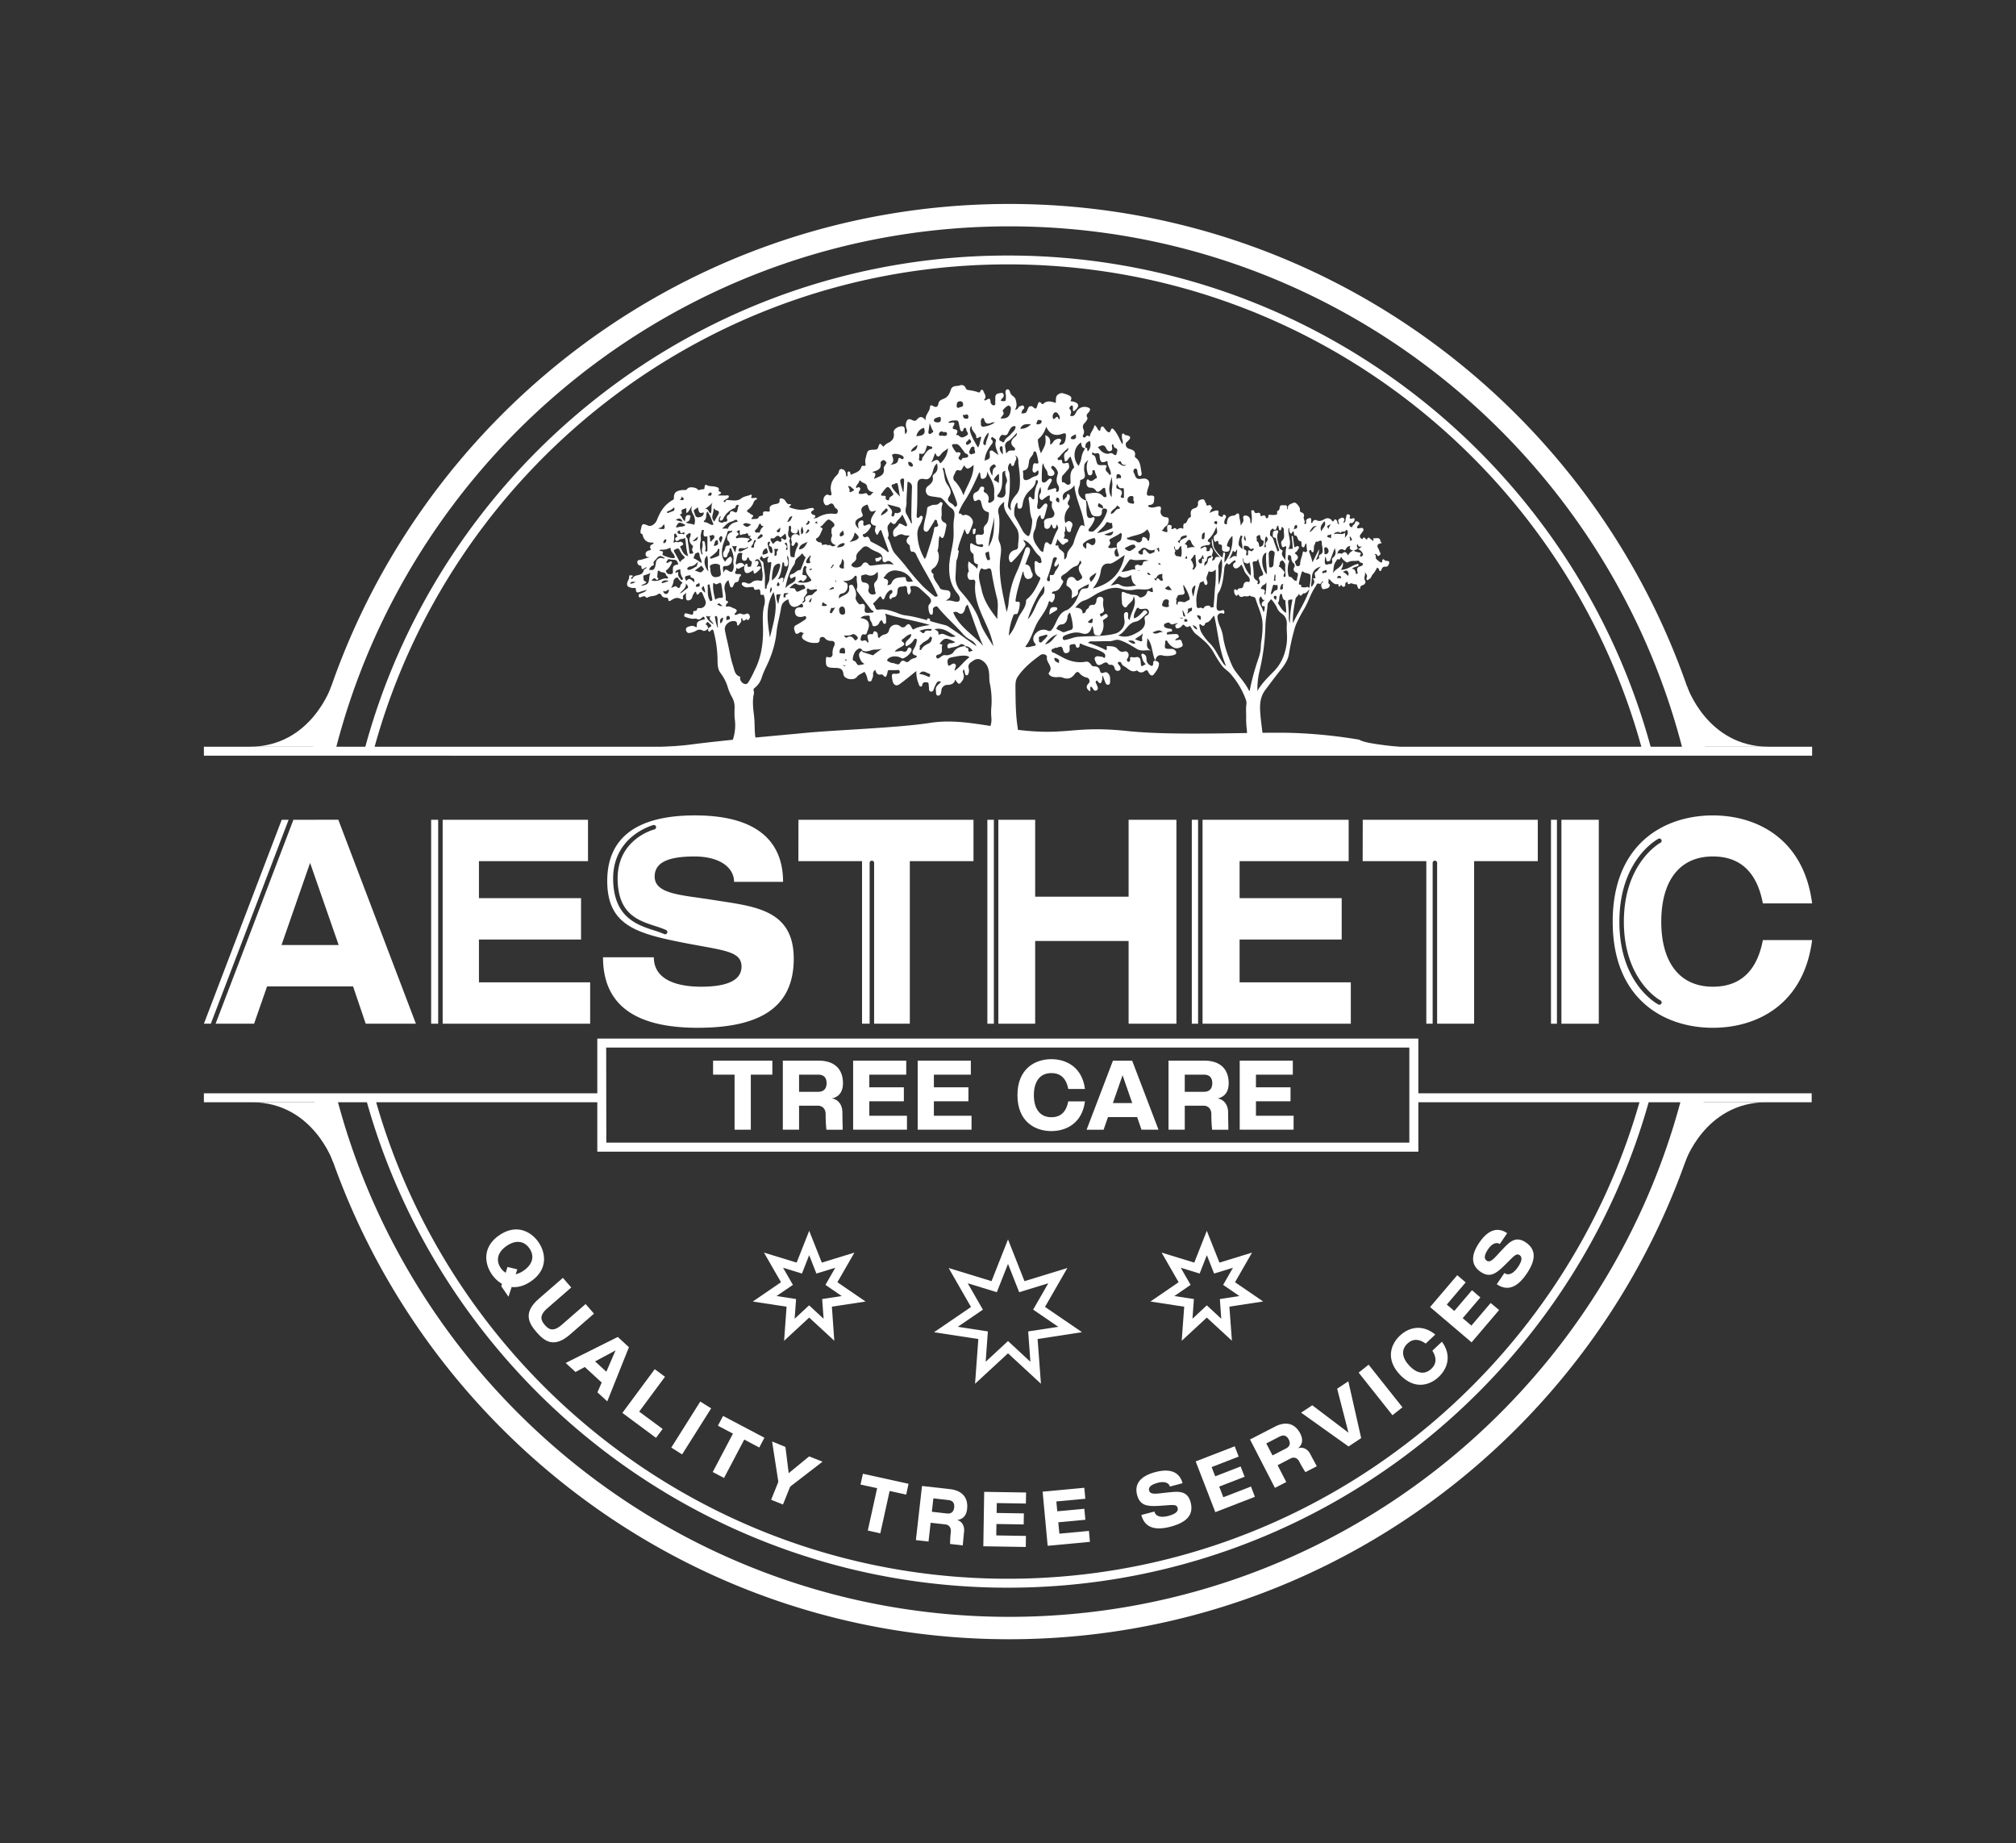 <svg id="Layer_1" data-name="Layer 1" xmlns="http://www.w3.org/2000/svg" viewBox="0 0 1117.19 1021.21"><rect x="0" y="0" width="1117.19" height="1021.21" fill="#333333" stroke="none"/><defs><style>.cls-1{fill:#fff;}</style></defs><path class="cls-1" d="M206.85,416.48c41.59-155.28,183.5-270,351.73-270s310,114.56,351.66,269.7c.25,0,.49,0,.75,0a26.8,26.8,0,0,1,4.49.39c-41.69-158.1-185.89-275-356.9-275S243.43,258.44,201.72,416.49c.86-.08,1.74-.13,2.66-.13S206,416.41,206.85,416.48Z"/><path class="cls-1" d="M914.18,607.56a27.53,27.53,0,0,1-4.65-.42C867.12,761.19,725.84,874.7,558.5,874.7,391.85,874.7,251,762.14,208,609.07a26.13,26.13,0,0,1-5.33-.76C245.58,764.53,388.82,879.66,558.5,879.66c170,0,313.37-115.51,356-272.12Z"/><path class="cls-1" d="M416.07,595.41v30.5h-9v-30.5H395.16v-7.76H428v7.76Z"/><path class="cls-1" d="M453.28,612.61H442.81v13.3h-9V587.65h19.85c8.75,0,13.48,4.67,13.48,12.48,0,5.91-3.32,7.91-6.31,8.5,2.05,0,6,2,6,7.83,0,4.76.14,5.26.14,9.45h-9a76.32,76.32,0,0,1-.43-8.26C457.67,614.17,455.55,612.61,453.28,612.61Zm-10.47-7.7h10.61c4.1,0,4.64-3,4.64-4.78s-.49-4.72-4.64-4.72H442.81Z"/><path class="cls-1" d="M502.61,625.91H472.77V587.65H502.2v7.76H481.74v7h19.15v7.76H481.74v8h20.87Z"/><path class="cls-1" d="M538.39,625.91H508.55V587.65H538v7.76H517.52v7h19.15v7.76H517.52v8h20.87Z"/><path class="cls-1" d="M592,610.22h9.24c-1.53,12-10.28,16.46-18.62,16.46-9.1,0-18.79-5.3-18.79-19.9s9.68-19.95,18.79-19.95c8.34,0,17.08,4.48,18.62,16.51H592c-1-5.25-3.74-8.8-9.38-8.8-6.45,0-9.69,4.81-9.69,12.24S576.21,619,582.65,619C588.29,619,591,615.42,592,610.22Z"/><path class="cls-1" d="M630.15,618.92H614l-2.43,7h-9.42l14.6-38.26H627.4L642,625.91h-9.42Zm-2.71-7.77-5.36-15.41-5.36,15.41Z"/><path class="cls-1" d="M667,612.61H656.55v13.3h-9V587.65h19.86c8.74,0,13.48,4.67,13.48,12.48,0,5.91-3.33,7.91-6.31,8.5,2,0,6,2,6,7.83,0,4.76.13,5.26.13,9.45h-9a76.32,76.32,0,0,1-.43-8.26C671.41,614.17,669.29,612.61,667,612.61Zm-10.46-7.7h10.61c4.1,0,4.64-3,4.64-4.78s-.49-4.72-4.64-4.72H656.55Z"/><path class="cls-1" d="M716.85,625.91H687V587.65h29.43v7.76H696v7h19.16v7.76H696v8h20.87Z"/><path class="cls-1" d="M662.89,316.58c-.32-.86-1.64-1.82-2.12-.3-.55,1.74-1.55.82-2.34.83s-.49-.59-.36-1.09c.24-.93.32-1.76,1.75-1.38s1.66-.33,1.36-1.72c-.45-2.14-1.29-3.42-3.74-3.44a9,9,0,0,1-3.78-1.1c-1.12-.57-4.58.43-2.3-2.91.06-.08-.08-.31-.14-.46a19.32,19.32,0,0,0-1.9-4.07c-.28-.38-1.3-.61-.61-1.33s.95.07,1.3.51a1.52,1.52,0,0,0,1.79.56c1-.33.71-1.21.73-1.93,0-1.2-.16-2.65-1.06-3.22-1.11-.71-2.79-.37-3.9-1.43-1.27,1.62-2.6-.08-4-.08,1.18-.41,1.38-1.83,2.45-2.43,1.33-.73,1.74-2.48,1.6-4-.12-1.22-1.51-.86-2.39-1.18a3,3,0,0,1-2-3.68c.46-2-.2-2.47-2.06-2-1.66.46-3.37.91-5-.22.3-.82.9-.71,1.48-.82,2.17-.41,1.82-2.44,2-3.79s-1.22-1.47-2.38-1.28c-2,.32-1.8-1-1.59-2.19a28.47,28.47,0,0,1,1-3.35c.73-2.29-.57-4.09-3.06-3.92-2,.15-3.92.95-4.75-2.1-.23-.85-1.18-1.55-.62-2.67.23-.46.61-.92,1.17-.74,1.16.38.7,1.55,1,2.34s.18,1.9,1.38,1.7c1-.15.91-1.26.79-1.87-.59-3-.5-6.26-3.34-8.32a.76.76,0,0,1-.35-.84c.7-2.9-1.27-3.46-3.39-4.06-1.44-.4-2.23-2.64-1.21-3.57,2.11-1.93,3.43-3.38-.76-4-.43-.06-.68-1.16-1.33-.81s-.46,1.33-.49,2c-.05,1.21,1,2.41.15,3.87-1.44-2.73-2.42-5.38-4.25-7.64-1.1-1.35-1.64-1.4-2.15.08s-1.31,1-2,.42a11.76,11.76,0,0,1-1.56-1.93c-.8-1.07-1.47-1-2,.23-.21.47.1,1.17-.55,1.46-1.36-.57-1.24-2.37-2.86-3.15-.33,2.47-2.39,4-2.6,6.41-.73-.51-1.49-1.09-2.26,0a.86.86,0,0,1-1.31.23.81.81,0,0,1-.11-1.13,3.49,3.49,0,0,0,.07-3.51,2.83,2.83,0,0,1,.76-3.16c.79-.77,1.87-2.46,1.57-2.92-1.12-1.69.17-2.32.89-3.29.59-.8,1-1.71-.21-2.27a5.21,5.21,0,0,0-7,2.6c-.66,1.28-1.37,2.61-3.36,1.74.69-1.23,1-2.44-.13-3.62-.52-.57,0-1.09.39-1.51s.64-.62,1.08-.34.23.91.3,1.38-.28,1.17.44,1.74c1.27-.94,2.79-2.46,2.4-3.65-.43-1.37-2.55-1.79-4.23-2,1.19-2.28.52-3-4-4.34a2.92,2.92,0,0,0-2.51.46c-2,1-1.36,3.12-1.66,4.86-2.39-.81-4.6-1.46-6.67.3-.31.27-.65.59-1.05.12-1.68-2-2-.12-2.39.92-.49,1.5-.67,2.65-2.45.89a1.7,1.7,0,0,0-2.78.83c-1.08,2.66-1,2.68-3.74,2.76.35-.76.32-1.66,1.05-2.24a1.2,1.2,0,0,0,.34-1.77c-.63-.88-1.33-.11-2,0-1.18.16-1,1.95-2.85,1.92,1.31-2,.85-3.73.33-5.65-.45-1.61-2-1.87-2.7-3.15-.47-.91-.69-2.82-2-2.41s-.91,2.12-.65,3.37a3.78,3.78,0,0,1-.05.74c0,2.57,0,2.57-2.74,2.24-.08-.78.56-1.17,1-1.67a1.82,1.82,0,0,0,.3-2.3c-.54-.8-1.25-.35-2-.28-3.19.3-2.23,2.74-2.44,4.56-.09.79.4,1.94-.64,2.15s-1.94-1.15-2-1.83c0-2.85-1.34-1.64-2.58-1a.73.73,0,0,1-1-.25c1.77-1.67.2-3.24-.35-4.82-.32-.91-1.25-1-1.64-.05-.47,1.16-.86.91-1.8.51a26.88,26.88,0,0,0-3.87-.87c-.91-.23-2.07,0-2.51-1.26a2.37,2.37,0,0,0-3-1.54c-1.75.76-4.32-.27-5.25,2.53-.57,1.7-1.14,3.41-3.14,4.56-1.21.7-3.36,1-3.7,3s-1.35,2.36-3,1.38c-.79-.48-1.61-.61-1.65.46-.1,2.74-3,4.48-2.39,7.56-1.63-2.16-3.17-2.64-4.94-.43-.78,1-1.91.56-2.77.13-2.22-1.11-2.86.29-3.27,2a6.8,6.8,0,0,0,.43,3.2,2.21,2.21,0,0,1-.87,2.68c-.07-.63-.07-.87-.12-1.1-.27-1.22.41-3.13-1.57-3.23-2.39-.12-5,1.84-4.65,3.49.62,3.2-1,4.8-3.55,5.94a7.5,7.5,0,0,0-2.16,1.92c-2-2.24-2-2.24-2.9.38a1.62,1.62,0,0,1-1.68,1.19c-4.17.17-4.17.18-5.12,4.26a6.84,6.84,0,0,0-.28,3.21c.17.78.4,1.82-1.1,1.5-.42-.09-.93,0-1.05.44-.77,3-3.61,3.35-5.8,4.52-.64-.53-.1-2-1.33-1.81-.93.17-.57,1.21-.58,1.92,0,.44,0,.85-.7.81-.19-1.63-.28-3.47-2.22-4-2.24-.58-1.64,1.84-2.55,2.7-.06.06-.08.16-.13.22-2.91,2.78-4.49,6-3.39,10.14.29,1.11-.1,1.92-1.69,1.14-.95-.46-1.91.5-2.38,1.41a3.87,3.87,0,0,0,.39,3.82c.5.86,1.71.56,2.29.15,1.84-1.29,2.53-.24,3.17,1.26a1.64,1.64,0,0,0,.6.78,1.77,1.77,0,0,1,1.12,2.23c-.4,1.16-1.53.93-2.38.82a13.86,13.86,0,0,0-7.52,1.43c-1,.42-1.9.77-1.64,2.11s0,2.84,1.17,3.41,2.06-.78,2.81-1.6c2.44-2.67,2.44-2.73,4.85-.7.92.78,1.39,2,.19,2.73s-.85,1.81-.95,2.84c-.08.83.6,1.51.2,2.41-1,2.3-.26,3.94,2.33,4.83-1.05.38-1.8,1-2.74.22a1.76,1.76,0,0,0-2.32.14c-1.89,1.49-5.1,1.4-5.64,4.59,0,.15-.73.2-1.13.27-2.16.34-3.14,1.85-2.53,3.89.32,1,.64,2.07.92,3.11.17.59.19,1.23-.5,1.49s-.86-.34-1.06-.78-.4-.81-.88-.68a1.05,1.05,0,0,0-.76,1.16,5.75,5.75,0,0,0,.33,1.95c.93,2.14,3.35,3.49,3.24,6.21a1.22,1.22,0,0,0,.83.86c1.77.18,1.6,1.49,1.78,2.7a6.15,6.15,0,0,0,.77,1.82c.18.34.76.6.37,1a1.26,1.26,0,0,1-1.13.33c-2.54-1.44-2.87.38-3.24,2.15-.31,1.51-.91,1.43-1.66.31s-1.16-.57-1.7.12a3.94,3.94,0,0,0-1.19,2.42c0,.91,0,1.29-1.36,1.14s-3.36.31-3.15,2.64c.2,2.12,1.58,2.78,3.51,2.65a8,8,0,0,0,1-.17c.59-.11,1.32-.76,1.66.27.25.76-.26,1.25-.87,1.62-1.48.91-2.9,1.94-4.45,2.7-2,1-1.23,2.49-.83,3.86.5,1.76,1.73,1,2.52.39,1-.82,1.58.43,2.46.21-1.59,1.74-1.5,2.87.33,4a10,10,0,0,0,5.73,1.54c1.11,0,2.78.13,2.66-2.09-.07-1.19,2-1.71,2.82-.67a4.1,4.1,0,0,0,3.5,1.61c2.38,0,2.2,1.81,1.67,2.87a8.68,8.68,0,0,0-.88,4.29,1.68,1.68,0,0,1-2.21,1.9c-1.22-.32-1.36-.19-1.42,1-.22,4.24.31,4.8,4.76,4.9,2.4.05,4.6,0,4.93,3.54.24,2.68,5.65,3.78,7.4,1.52,1.18-1.53,2.83-1.91,4.22-2.91a10,10,0,0,1,1.71,4.2,1.31,1.31,0,0,0,1.13,1.18,1.19,1.19,0,0,0,1.27-1c.28-.94.89-1.79.67-2.88a2.52,2.52,0,0,1,1.27-2.54c.47,1.72,1.11,3,3.13,2.54a1.28,1.28,0,0,1,1.31.55c1.34,1.56,1.67.41,2.06-.75.28-.81.21-2.25,1.12-2.23a42,42,0,0,0,4.89-.05c.62-.06.91.29,1,.85a.85.85,0,0,1-.74,1.1,6.05,6.05,0,0,1-2,.15c-1.27-.18-1.72.37-1.59,1.53a17.74,17.74,0,0,0,.45,2.72c.53,1.93,2,2.76,3.61,1.64,3.26-2.32,6.32-4.92,9.48-7.42a16.56,16.56,0,0,0,1.12,6.64c.34.74.37,1.83,1.29,1.95s.78-.95,1.06-1.5c.56-1.13,1.48-.85,2.38-.82,1.2,0,.86.94,1,1.62.29,1.25-.22,3.3,1.2,3.51,1.68.25,1.6-2,2.29-3.1s1-3.24,3.33-2.43c-1,1.58-3.25,2.44-2.84,4.73.19,1.08-.19,2.87,1.11,3,1.47.19,1.8-1.65,1.92-2.74a3.32,3.32,0,0,1,3.52-3.17c2-.11,3.6-.62,4.17-2.94,1.92,3,2.39,3,4.15.27a4,4,0,0,0,.5-3.1c-.15-.84-.81-1.79,0-2.75,1.07,1,.3,3.42,1.83,3.18,1-.17,1.39-2.46,1-3.76-.7-2.61,1.22-3.39,2.71-4.44a3.91,3.91,0,0,1,4.67,0c3.26,2,3.87,5.2,4,8.56a25.5,25.5,0,0,0,.22,3.68,47,47,0,0,1,1,12.89,32.85,32.85,0,0,0-.05,6.5,11.66,11.66,0,0,1-1.28,6.53c-.65,1.33.29,3.87,1.77,4.06a32.39,32.39,0,0,0,7.75-.34c1.33-.14,2.65-.69,4.09-.29s2.7.32,2.39-1.8c-.11-.73,0-1.5-.08-2.23-1.21-7.38-1.21-14.82-1.29-22.26,0-2.14-.11-4.28,1.23-6.27,3.32-4.93,7.85-8.59,12.55-12,1.46-1.06,3.9-.26,3.66,1.24-.49,3,3.85,5.19,1.13,8.46-.6.73.6,1.81,1.59,2.17a8,8,0,0,0,3.48.31,5.35,5.35,0,0,1,2.43.26c3,1.14,5,.53,6.92-2.13.76-1,1.66-1.34,2.41-.37a7.55,7.55,0,0,0,4.47,2.6,2,2,0,0,1,.87,2.9c-1.79,1.74-1.68,3,.43,4.59.84-.67-.27-2,.73-2.61,1.1.73,1.48,2.93,3,2.12s.39-2.39-.07-3.62c-.09-.23-.29-.43-.33-.67a.92.92,0,0,1,.39-1.08c.37-.18.52.16.74.43,1.74,2.17,2,.26,2.42-.93.23-.64-.3-1.42.4-2.23a14.82,14.82,0,0,0,.75,2.2c.57,1.12.74,3.11,2.33,2.76,1.2-.27.9-2.09.93-3.31,0-2.31-1.56-4.18-3.27-3.44s-2.1,0-2.44-1.23c-.56-1.94-1.68-2.18-3.64-2.21-1.15,0-1.75-2.74-3.81-2.57h-.25c-4.86.9-9.3-.3-13.51-2.69-1.23-.7-2.52-1.31-3.76-2-.67-.37-1.73-.26-1.78-1.45-.05-1.37,1.61-.71,1.89-1.66,1.35.83,3.61-2.2,4.4,1,.28,1.2.69,2.39,2.27,2s1.55-1.53,1.45-2.76c-.07-.85-.23-1.81.94-1.95,1-.12,2.24-.82,2.58,1a.94.94,0,0,0,1.13.76c.59-.09.72-.59.88-1.08s-.15-1.05.43-1.25c3.94,1.95,8.29,2.6,12.12,4.72,1.61.9,2,1.66,1.44,3.22-.71.12-1.14-.6-1.6-.59-1.27,0-2.83-.79-3.75.29-.72.84.1,2.09.52,3.07.77,1.78,2.18,1.3,3.37.62s2.34-1.54,3.45.16a1.16,1.16,0,0,0,.92.32c1.54-.14,2.23.56,2.55,2a1.66,1.66,0,0,0,2.12,1.28c.62-.14,1.07-.41,1.14-1.13.09-.95-.52-1.53-1-2.21-.28-.39-1-.92-.13-1.4a1,1,0,0,1,1.49.43,3.51,3.51,0,0,0,1.6,1.84c2.21,1.1,3.85,3.91,7,2.34.12-.06.44.21.62.37a2.74,2.74,0,0,0,3.68,0c1.08-.73,1.57-.74,2.17.59.48,1.07,1.81,2.59,2.86,1.33,1.36-1.63,2.78-3.56,3-5.82.12-1.13-1.06-1.68-2.06-1.85s-1.12.65-1.16,1.47c-.06,1.52-.78,1.71-1.93.85a3.48,3.48,0,0,1-1.76-2.78c-.06-1,0-2.39-1.25-3.1-.43-.24-.86-.59-1.37-.19s-.17.75-.08,1.14c.39,1.66.79,3.32,2.3,4.44-2.72,1.64-2.64,1.63-2.83-1.33-.1-1.47-.63-2.85-2.58-2.51a5.36,5.36,0,0,1-2.22,0c-.68-.15-1.28.16-1.1.9s.09,1.29-.63,1.64c-.39.19-.6,0-.83-.29-.67-.79-.07-1.28.3-2,1-1.77-.18-3.92-1.89-3.4-1.93.59-2.83-.17-4-1.48-1.36-1.57-3.54-1.33-5.37-1.51-1.21-.11.24,1.65-.89,2.28a56.26,56.26,0,0,0-10-4.05,2.58,2.58,0,0,1,2.38-.81c3.26,0,6.51-.17,9.77-.13,1.79,0,3.26-1.19,5.33-.57,3.52,1.05,6.55,3.07,9.55,4.85s5.4.19,8.14,1c-3.82-1.52-2-4.63-2.35-7,3,3.38,2.46,8.05,4.45,12.54.8-3.21,2.36-3.38,4.67-2.78a12.81,12.81,0,0,0,5-.22c.91-.14,2.26-.6,1.91-1.8a2.67,2.67,0,0,0-2.54-1.74c-4,0-3.94.07-3.5-3.44.06-.47-.22-1.09.49-1.2.48-.08.67.38.85.76a7.91,7.91,0,0,0,3,2.92c1.56,1.05,3.25.62,4.74-.23,1.18-.67.28-1.87.12-2.64-.45-2.24-2.37-.67-3.73-1,.26-.33.4-.53.56-.71.5-.55,1.83-.48,1.41-1.67s-1.38-1-2.34-1-2.15.13-3.23.19c-.4,0-.9.19-1-.35s.32-.88.84-1c.24-.07.5-.06.73-.15.5-.18,1.37.12,1.36-.73s-.82-.9-1.49-1a4.62,4.62,0,0,1-1-.12c-.86-.29-1.95-.47-2-1.57s1-1.22,1.72-1.51a18.16,18.16,0,0,0,4.26-2.1c.93-.7,1.73-1.36,3.1-.75,1.17.52,1.68-.4,1.54-1.47-.3-2.23-.72-4.44-3.08-5.54-1.63-.76,0-2.41-.95-3.36,1-.51.43-2.25,2.23-2.27,2.65,0,3.14-.69,2.08-3.18a2.92,2.92,0,0,1,1.21-3.75c1.08-.85,2.68-.95,4-1.82.52-.34,2.1.65,2.23-1A8.2,8.2,0,0,0,662.89,316.58ZM459.06,315.1c.42-.84.45-2,1.74-2.16.31,0,.63-.05,1.46-.1-.5.67-.75,1-1,1.32-.48.69-.51,1.86-1.82,1.64C459.05,315.73,458.89,315.43,459.06,315.1Zm-.49,19.65c-.41,1.39-2,1-3.31.87.78-.46-.11-2.44,1.49-1.81C457.34,334,458.91,333.63,458.57,334.75Zm2.27,5.11c-.34-.29-1.22-.34-1-.85.56-1.11.57-2.68,2.08-3.12.54-.16.61.39.7,1Zm2.62-15.58c-.55,3.48-2.61,4.78-6.88,3.91,1.95-.89,4.16-1,3.49-3.72,0-.07,0-.21,0-.23,2.28-1.07,2.35-3.23,2.56-5.42C462.68,320.78,463.72,322.6,463.46,324.28ZM585,364.48c.71.46,1.9.47,1.91,1.82,0,.41-.1,1.13-.35,1-.86-.5-2-.79-2.27-2C584.16,364.91,584.32,364.5,585,364.48Zm56.51-60.68c1.92-1.16,3.41-1,5.17.84-3,.93-6,.65-8.7,2-1.21.62-1.9-.62-2.68-1.33-.38-.36-.6-1.13-1.36-.79a1.23,1.23,0,0,0-.6,1.27c0,.63.29,1.43-.78,1.47a1.89,1.89,0,0,1-1.63-1c-.54-.88.55-1,.91-1.41,1.12-1.36,2.12-1.88,4-.66S639.75,304.85,641.48,303.8Zm-14.36-29c1.92.2.24,2.36,1.28,2.91.12.95,0,1.55-.82,1.35-1.12-.26-2.61-.19-2.78-1.78A2.08,2.08,0,0,1,627.12,274.84Zm-1.47,22.92c3.35-1.4,7.38-1.31,10.12-4.49,1.64,2.72,1.64,2.72.92,6.37-1.06.12-.9-1.05-1.48-1.41-.92-.58-2.18-1.32-2.34.48a1.87,1.87,0,0,1-2.86,1.57c-1.36-1.2-3-.8-4.42-1.26-.47-.15-1.11-.12-1.09-.75S625.25,297.93,625.65,297.76Zm3.76,5.26a12.92,12.92,0,0,1-3,2.22c-.86.32-1.94-.3-2.74-.94-.24-.19-.42-.67,0-.84,1.57-.66,3-1.81,4.81-1.66C628.8,301.83,629.06,302.54,629.41,303Zm-8.1-46.77c.46,1.48,1.5,1.41,2.92,1.44-1.81.75-1.81.75-5-1.43C620.1,256.17,620.8,254.59,621.31,256.25Zm-15.78,69.83a18.57,18.57,0,0,0,4.47-9.71c.25-1.93,1.41-4.45,4.64-4.06,1,.13,2.26-.59,3.24-1.18,1.76-1.05,3.41-2.29,5.34-3.61C621.37,317.93,615.08,323.63,605.53,326.08Zm15.22-6.75c2,1.33,3.92.71,6.09-.73.17,2.59.6,4.66,2.88,5.85-3.29.45-6.38,1.47-9.55-.64-.92-.62-2.91.35-4.69.64,1.54-1.74,2.92-3.27,4.26-4.84C620.05,319.25,620.29,319,620.75,319.33Zm-31-12.11c-.25-2.17-3.48-2.43-3.29-5,0-.18-1,.42-1.67-.21,1.07-2.36,1.26-5.2,4.34-6.45,1.57-.63,1-2.6,1.33-4.13.81,1.16.2,3,1.93,3.37.87.17,1-.66,1.12-1.33.2-1.44,1.76-2.85-.11-4.3-1.33-1-2.11-.05-3.05.66a8.49,8.49,0,0,1,1.83-8.4,2.23,2.23,0,0,0,.45-1.06c-2.13-1.51-.09-2.86.12-4.27.13-.85.2-1.95-.63-2.24-1.15-.4-.67,1-1.11,1.46s-1,1.13-1.69,2c-.79-2.23-.54-3.65,1.33-4.79,1.64-1,3.58-1.64,4.68-3.74.69,8.2,5.05,15.06,5.63,22.94-1.86-1.63-2.53-.08-3.15,1.42a46.09,46.09,0,0,0-2.76,7.2c-.49,2.18-2.31,3.59-3.33,5.48-.71,1.32-.08,3.25-2,4.22A26.11,26.11,0,0,0,589.7,307.22Zm-7.93,13.21c-.09.6.26,1.36-.59,1.69-1-.19-1.29-.84-.94-1.66A72.53,72.53,0,0,0,583.41,310c.2-.77.62-1.36,1.6-1.21s.58,1.06.9,1.51c1.74,2.36.49,4.09-.93,5.94-.75,1-.44,2.83-2.7,2.31C581.46,318.35,581.87,319.75,581.77,320.43Zm-3-18.37c-.33,1.2-.52,2.44-.79,3.77-1.27-.14-1.8-1.1-2.42-1.93-2.31-3.11-4.26-6.09-2.19-10.36,1.21-2.5.42-5.82,2.78-8.06.5-.1.42.32.44.6.07.7.21,1.48,1,1.53s1-.82,1.17-1.41c.57-1.91,1.07-3.84,1.55-5.77a1.15,1.15,0,0,0-.48-1.32c-.53-.34-.9,0-1.31.33-1.14.92-2.18,3.11-3.33,2.52s-.08-2.82-.1-4.33c0-2.51-.08-5.12,1.41-7.81.26,1.56.63,2.57-.16,3.83a2.41,2.41,0,0,0,.39,3.21c.87.59,1.56-.54,2.31-1s1.53-1.3,2.62-1.28c.32,1.24-1,3.09,1.4,3.34a6.9,6.9,0,0,0-.19,3.16c.27,1.57,2,2.79,1.13,4.63s-3,1.09-4.34,1.87c-.88.49-1.32,1.09-1.15,2,.23,1.18-.3,2.94,1.07,3.38,1.57.49,2.42-.91,2.83-2.4,1.08.53.48,2.28,1.74,2.27s.89-1.4,1.36-2.17c1.24,2,1,1.87-.11,3.92a39.38,39.38,0,0,0-2.41,6c-.41,1.12-.82,1.62-1.87.55C579.68,299.67,579.12,300.79,578.78,302.06Zm-1,27.55c-3.82,3.87-4.36,9.75-8.29,13.52a68.93,68.93,0,0,1,9-18.49C579,326.75,578.84,328.52,577.76,329.61Zm5.84-69c-.33-.37-.81-.65-1-1.08s-.17-1.25.56-1.34c1.2-.16,3.31,3,3,4.17-.68,2.23-1.28,4.47.23,6.66a3.65,3.65,0,0,1,.21,2.68,1,1,0,0,1-1.09.85c-.78-.1-.17-.65-.19-1-.07-1.13-.65-1.17-1.52-.88-1,.34-2.07.62-3.32,1,.05-2,1.42-3.2,2-4.73.2-.52.69-1,0-1.53s-1.14-.06-1.6.29-.8.86-1.26,1.22c-1.05.81-2.32.54-2.39-.62a81.87,81.87,0,0,1,.28-8.42c0-.2.22-.4.72-1.26-.09,2.82,2.29,3.7,2.21,5.9,0,.78,1,1.38,1.92,1.26a2,2,0,0,0,1.83-1.11A2,2,0,0,0,583.6,260.65Zm3.42,18c-1.06-.5-2.32-.78-1.81-2.26.14-.43.49-.76.95-.56C587.5,276.42,586.78,277.7,587,278.66Zm14.39,21.57a9.92,9.92,0,0,1,3.34-1.64c.68-.11,1.68-.86,2,.05a3.19,3.19,0,0,1-.27,2.87,1.55,1.55,0,0,1-2,.41c-3.54-2.75-2.19.81-2.74,2.21C599.63,302.61,599.58,301.31,601.41,300.23Zm.81-22.88a65,65,0,0,0,2.45,7.33c.66,1.46,2.48,1.61,4,1.45s2-1.38,1.84-2.77c-.07-.69.49-1,.65-1.48,1.87-.19,2.81.3,1.93,2.44a23.75,23.75,0,0,1-6.37,9.4c-.57.5-1,1.11-1.91.89-.54-.13-1.28.19-1.58-.45s.13-1.13.53-1.54a17.93,17.93,0,0,0,2.56-4.26c.48-.9,0-2.11-.85-1.69-3.39,1.69-3.25-1.82-3.39-2.78-.28-1.83.17-3.82-.37-5.74C601.62,278,602,277.62,602.22,277.35Zm8.88,4.46c-.24,0-.52,0-.68-.16-.72-.6-2.4-.21-2-1.91.07-.35.41-1,.77-.75C610.1,279.67,611.73,280,611.1,281.81ZM619,268.15c.78,1.39,1.16,2.71,2.84,2.3,1-.24.95.66,1,1.3,0,1.07,0,2.14,0,3.21,0,.66,0,1.25-.91.86-.48-.19-1.22-.15-.71-1.1,1-2,.59-3.25-1.72-3.85C618.36,270.57,618.54,269.52,619,268.15Zm.41-5.43a1.57,1.57,0,0,1,1.72,2.17c-.11.27-1.68-.54-2.32.72C618.73,264.34,618.42,262.88,619.42,262.72Zm-.41,41a29,29,0,0,0,.91,3.35c.39,1,0,1.2-.82,1.25-.62,0-.83.15-1.19-.81C617.23,305.65,617.84,304.71,619,303.69Zm1-3.53c-1.47.77-1.2,2.16-1,3.47-1.56-.92-3.4.93-5-.55.84-1,1.84-1.95.85-3.41a.94.94,0,0,1,.17-.91c1.9-1.21,4.07-2,5.86-3.43.35-.3.9.5.77,1.19C621.4,297.86,621.58,299.34,620,300.16Zm-8.2-4,5.16-1.77C616.57,296.74,615.19,297.26,611.84,296.15ZM619,280l1.64,1.24c-.09.23-.17.46-.26.7-2.39-.4-2.51,2.66-4.8,2.77C615.63,282.3,618.46,282,619,280Zm-2.66-10.08c-.39,1.89-.11,3.71-.36,5.57-2.38-3.79-.83-7.53.12-11.3C616.18,266.13,616.67,268.13,616.3,269.94Zm-.24,19.75c.31-.17.12,1.13.34,1.72.37,1-.28,1.35-1,1.63a36.54,36.54,0,0,1-7.47,2.37c1.86-2.26,3.91-3.48,5-5.64C613.54,288.49,614.91,290.28,616.06,289.69Zm-8.52,27.6a11.76,11.76,0,0,1-3,5.15C603.27,320.13,603.28,320.1,607.54,317.29ZM613,248.4c.3.63,1.1,2.1,2.52,1.46,1.22-.55.77-1.67.71-2.63a1.21,1.21,0,0,1,.32-1.19c.86.46.35,1.78,1.59,2.2,1.86.62.73,2.43.54,3.44s-1.44.2-2-.27c-1.06-.9-2.09.2-3.25,0-2.54-.42-3.67-1.91-5-3.68C610.22,246.91,611.78,245.78,613,248.4Zm-7.8,2.63a.45.45,0,0,1,.8-.12c.78,1.16,3.06-1.2,3.35,1.64.16,1.62.17,4.86,3.69,3a.47.47,0,0,1,.73.39c0,2.29,1.66,4.07,1.82,6.3,0,.34.09.69-.33.78-.2.05-.61,0-.65-.16-.46-1.34-2.77-1.86-1.54-4,.68-1.2-.6-1.19-1.43-1.19-3.51.18-3.5.18-4.37-3.42a5.19,5.19,0,0,0-.61-1.59C606.29,252,604.87,252.3,605.22,251Zm.16,10.43c0-.54,0-1,.74-1,.49,0,.62.45.7.89a6.46,6.46,0,0,0,.43,1.44c.34.75,1,2,.27,2.21-1.15.39-1.84,1.77-3.33,1.43-.62-.14-1.65-1.81-2,.08-.26,1.58,0,3.57,2,3.7a3.42,3.42,0,0,1,3.23,1.75c.8,1.2,2.34,0,3.18-.85,1.41-1.42,2-.93,2,.75,0,1.16.84,2.21.49,3.47a1.7,1.7,0,0,1-2-.61c-2.69-2.77-6.07-1.3-9-1.18-1.24.05-.6,2.48,0,3.82-3.7-1-5.44-4.23-4.05-7.69a8.92,8.92,0,0,0,.53-2.68c0-.39.12-1.08.3-1.11,3.93-.88,1.75-4.07,1.91-6,.21-2.58-.33-2.62,2.34-5.11a9.73,9.73,0,0,0-.56,6.59c.24.87.27,2,1.49,2C605.2,263.29,605.41,262.37,605.38,261.46Zm-1.46-17.23a5.56,5.56,0,0,1-1,5.83c-.72-.51.09-1.93-1.15-2.06a.26.26,0,0,0-.19.1.44.44,0,0,0-.07.17C601.48,245.73,601.66,245.44,603.92,244.23Zm-4.77.88c.16,1.53.2,3.18,2.27,3.25a13.38,13.38,0,0,0-2.22,5.85,16.78,16.78,0,0,1-1.44,3.9C594.21,254.19,594.86,247.66,599.15,245.11Zm-3-4.59c.16,1.42.51,2.48-1.06,2.82-.74.16-1.72-.19-1.68-.53C593.58,241.43,595,241.42,596.18,240.52ZM590,255c.08.91.75.67,1.27.22.72-.63,1-1.73,2-2.22.64,1.84,1.24,3.53,1.81,5.24.1.3.22.81.08.93-2.46,2.18-2,5.07-1.88,7.83,0,1-.31,1.4-1.16,1.56-1.44.27-2-1.84-3.58-1.29,0-1.45-.57-3,.72-4.26.95-.93,1.75-2,2.67-3s.48-2.1.31-3-1.27-.48-2-.34c-.94.17-1.65.18-1.66-1.1a.82.82,0,0,0-1-.83c-.54.09-1.19.55-1.44-.35s.63-.88.95-1.32a33,33,0,0,1,5-4.94,2.74,2.74,0,0,1-1.25,2.28C589,251.73,589.86,253.46,590,255Zm-6-26.08a1.33,1.33,0,0,1,2.16.16c.72.92,1.4,1.85,1,3.28-1-.08-.65-2.25-2-1.1-.58.48-1.27,1.41-1.63.5A2.86,2.86,0,0,1,584,228.93Zm-4.2,7.58c1.92,4.06,4.77,5.36,8.86,3.87,2.06-.74,2.17,0,2,1.6-.32,3.38-1.13,4.45-3.58,4.56a4.57,4.57,0,0,1,.09-.66c.26-.88,1.63-1.91.46-2.58-.85-.48-2.29-.08-3.31.73-.84.65-.93,2-2.44,2.24.34-2.24,0-4.18-2.62-5.12.37,4.79.37,4.79-2.42,10a22.62,22.62,0,0,1-1.63-6.76c-.06-.39-.06-1,.17-1.19C577.59,241.57,578.81,239.27,579.75,236.51Zm-5.4-2c.28-.82.52-1.83,1.09-1.82,1.32,0,1.86.27,1.74,1-.19,1.06-1.11,1.33-2,1.43C574.79,235.16,574.16,235.07,574.35,234.51Zm-1.63,16.09c0-.59,1.23-.83,1.53.37a31.25,31.25,0,0,1,.93,3.88c.1.87.89,2.56-1.47,1.83-.87-.26-1.35.89-1.38,1.75,0,1.12-.7,2.5.45,3.28,1,.67,1.46-.75,2.51-1.13.44,1.67.14,2.76-1.51,3.24a8.4,8.4,0,0,0-2.3,1c-1.22.82-3.13,1.58-3.84,1-1.13-.9-.39-3-.84-4.46,0-.19.12-.63.24-.65,3.6-.61,2.62-3.87,3.39-6C571,253.15,572.56,252.37,572.72,250.6ZM571.31,235a7.43,7.43,0,0,1-5.92,2.59C566.53,234.51,569.05,235.07,571.31,235Zm-4.47,43.54a12.14,12.14,0,0,1,3.49-6.45c1.58-1.56,3.5-3,3.61-5.62,0-.3.56-.56,1-.43a2,2,0,0,1-.06,1.9,16.49,16.49,0,0,0-1.59,7c0,.89-.11,3-1.85.76-.77-1-1.24-.34-1.43.58a.53.53,0,0,0,0,.25c.86,3.65.39,7.52,1.88,11.06.52,1.22-.77,8.35-1.62,9.16-.55.52-.95.08-1.29-.17a7.86,7.86,0,0,1-2.43-2.81c-1.28-2.43-2.65-4.82-4-7.21-1.07-1.93-.42-7,1.12-8.14.47,1.17-.4,3.28,1.16,3.4C566.6,282,566.59,279.79,566.84,278.58Zm-2.45-21.5c.53,4.18,1.19,8.4.64,12.66a7.69,7.69,0,0,1-1.67,4.11c-2.11,2.5-4.12,5-3,9-2.2-1.36-1.86-3-1.61-4.5a65.38,65.38,0,0,0,.7-15.68c-.08-1.18-.9-2.11-.84-3.34a4,4,0,0,1,1.08-2.69c.94.15.43,1.81,1.54,1.57.82-.18.85-1.12,1.07-1.83.42-1.34,1.84-2.62,0-4.12C564.83,253.24,564.19,255.48,564.39,257.08Zm-2.54-14.51c-1.91,2-1.93,3.58.13,5.33a1.15,1.15,0,0,1,.48,1.31c-.22.57-.74.46-1.27.45-2.12-.06-2.12,0-3.59,1.63-.21-1.32-.34-2.31-.52-3.28a2.92,2.92,0,0,1,1.53-3.54c1.89-1.06,3.17-2.91,4.91-4.62C563.66,241.43,562.51,241.9,561.85,242.57Zm-4.6,30c.07,2.61-1.49,3.8-4,2.87a.71.71,0,0,1-.37-1.19c2.94-3.19,2.43-7.19,2.56-11,0-1.1,0-2,1.73-2.36-.74,2.41,1.58,4.53.67,6.45S557.2,270.8,557.25,272.55ZM554,248.33a1.14,1.14,0,0,1,.84-1.11c.71-.13.69.58.73,1,.12,1.17.14,2.35.2,3.53A4.69,4.69,0,0,1,554,248.33Zm1.66-20.58c-.36-.44,2.63-3.27,3.29-3.05,1.68.54,1.27,1.92,1.07,3.14-.51,3.12-2,4.23-5.52,4C555,230.35,557.12,229.59,555.65,227.75Zm-1.88,15.51c.2-1.28,1.15-2.62,2.19-2.29,2.43.76,2.52-1.07,3.25-2.3.63-1,1.09-2.25,2.53-2.53.73-.15,1.15-.09,1,.81-.35,1.64-1.74,2.56-2.71,3.76s-2.86,2-3.48,3.78c-.18.49-.81.85-1.16.31S553.58,244.47,553.77,243.26Zm-.4,24.6c-.69-1.46-2.87-1.37-2.48-2.47a9.06,9.06,0,0,1,2.62-2.89A18.32,18.32,0,0,1,553.37,267.86Zm-5.61,35.06c.44-5.65,2.33-11,3.19-16.56C550.83,292.06,551.2,297.84,547.76,302.92Zm.46,7.37c-.36.11-1.07,0-1.15-.15a11.51,11.51,0,0,1-1-3.23c-.11-1.16,1.21-.79,1.86-1.49.26,1.59.44,2.71.64,3.84C548.64,309.68,548.67,310.16,548.22,310.29Zm1.59-46.63c-1-2.43-2.4-4.14-.07-5.8.53-.38,1-.93,1.7-.21s.28,1.11-.25,1.46C549.75,260.07,550.31,261.66,549.81,263.66Zm2.09-19.39c-.93,2.88.68,5.21,1.36,7.86l-2.68-2c-.48-.37-1-.71-1.6-.45-.8.35-.53,1.15-.5,1.76.15,2.68.18,2.68-2.82,3.77.12-3.35,1.65-6,3.48-8.59.65-.91,1.69-1.78.34-3a.87.87,0,0,1,.12-1.33c.55-.45.81.29,1.21.48C551.48,243.06,552.09,243.66,551.9,244.27ZM545,246c-.52-1.29,1.45-5.59,2.86-6.22.06,2.24-1.43,4.06-1.51,6.21a.59.59,0,0,1-.65.6A1.11,1.11,0,0,1,545,246Zm-.77-14.18c.47-.41,1-.13,1.13.45.65,2.85,2.37,2.8,4.52,1.76.19-.1.47,0,1.47,0a13.49,13.49,0,0,1-6.27,2.37,1.23,1.23,0,0,1-1.51-1.27C543.67,234,543.22,232.69,544.24,231.8ZM538.58,236c-.69,2.76,2.56,3.79,2.44,6.31,0,.43.46.61.93.3,2.33-1.53,1.79,0,1.38,1.32s-.43,2.6-1.36,4C537.43,240.47,536.46,237.26,538.58,236ZM524.47,327c-1.37-.13-3.15-.26-3.64-1.24-1.14-2.28-3.1-4.12-3.64-6.69-.05-.28.28-.82.18-.9-2.84-2.16-.11-3.1,1-4.25a8.62,8.62,0,0,0,1.51-8c-.12-.3-.46-.67-.37-.88,1-2.51.27-5.3,1.21-8.2,1.67,2.35,2.23.86,2.64-.53s.71-3.08,1-4.62a1.64,1.64,0,0,0-1-2.19,2.79,2.79,0,0,1-1.69-3c.47-2.15-.27-4.35.41-6.47.17-.53.49-1.19-.07-1.63s-1.16-.05-1.53.39c-1.21,1.44-3,.5-4.45,1.25-.86.47-2.16.56-2.25,1.73-.26,3.39-1.49,6.6-1.87,9.95-.12,1.06-.24,2.45,1,2.82s1.79-1,2.37-1.83c.84-1.24,1.58-2.55,2.35-3.84.2-.34.26-.87.76-.89a.93.93,0,0,1,.9,1c-.07,1,1.92,2.79-1,3-.7,0-.66,1.26-.8,2-1,4.93-2.76,9.63-4.24,14.41a7.36,7.36,0,0,1-.8,1.34,27.63,27.63,0,0,1-4-12.55,9.32,9.32,0,0,1,1.29-6.23,16.68,16.68,0,0,0,1.42-3.45c.21-.56.37-1.18-.22-1.59s-.91.05-1.3.38-.62.92-1.2.6-.49-1-.45-1.58c.38-5.49.38-11,.38-16.49,0-3,1.36-4,4.17-3.35,2,.42,3-.89,3.79-2.52.95-2,.79-4.45,2.93-6.2.5,2.23.51,4.11-1.3,5.63-.59.49-1.25,1.09-1.08,1.87.54,2.39-.86,3.68-2.5,4.95a3.1,3.1,0,0,0-1,4c.6,1.4,1.86,1.66,3.16,1.86s2.8.38,4.19.61a2.54,2.54,0,0,1,1.13.45c2,1.55,3.14,3.89,5.35,5.39,2.51,1.69,1.63,4.54,1.33,7.15s0,5.49-.09,8.24c-.2,5-1.85,9.74-2.29,14.74-.56,6.37.25,12.08,4.36,17.13a5.75,5.75,0,0,1,1.18,1.9c.43,1.46.2,2.92-1.71,2.72s-3.69-1.14-5.72-.43c.66-1.09,1.89-1.11,2.23-2.4C527,328.39,526.56,327.17,524.47,327Zm4-47a5.88,5.88,0,0,0-.7-.71c-1.63-1.1-3.51-1.8-1.63-4.49,1.68-2.42-.12-4.78-1.46-6.81-1.69-2.55-1.12-5.64-2.31-8.28,0-.11.22-.35.32-.49.64,0,.76.44.83.84,1.11,6,4.45,11.27,6.26,17a10.6,10.6,0,0,1,.62,2.14,1.58,1.58,0,0,1-.92,1.63C528.93,281,528.83,280.24,528.5,279.92Zm1.75-29.28c-.57.07-2.93-3.68-2.64-4.15.5-.8,1.35-.37,2.55-.55,1.68.46,2.61,2.34,3.82,3.82.45.55.57,1.26,1.45,1.49.59.16,1.28.75,1.13,1.45s-1,.71-1.64.88-1.48-.22-1.87.76-.88.51-1.37.09-.7-.78-.21-1.45C532.57,251.49,532.89,250.29,530.25,250.64Zm-1.18,15.83c-1.18-1.21-.78-2.75,0-4,.55-.86.49-2.63,2.7-1.89,1.29.43,1.6-1.81,2.7-2.82,1.29,2.95,2.9,1.65,5.07-.28.11,6.65-3.53,11.11-5.61,16.87A23.33,23.33,0,0,0,529.07,266.47Zm9.53-14.88c-.81.38-1.69-.92-1.49-1.39.45-1.07.93-2.75,2-2.84,1.33-.11.71,1.7,1.13,2.26C540.91,251.56,539.23,251.3,538.6,251.59Zm-1.28-5.85c-.62.35-1.57,1.11-1.89.23-.48-1.32,1.28-1.68,1.7-2.92C538.28,244.22,538.58,245,537.32,245.74Zm-.69-15.15c.13.48.12,1.21-.74,1.31-1.43.17-2.19-.44-2.28-2.33C534.57,230.69,536.08,228.46,536.63,230.59Zm-6.46-6c.14-1.08.09-2.29,1.91-2.34,1.66-.05,1.64,1.4,1.66,1.92.09,1.6-1.84.94-2.46,1.78C530.14,226,530.11,225.06,530.17,224.58Zm-.17,8.31c.88-.09,1.13.59,1.29,1.25.26,1.05.42,2.12.69,3.17.16.62.28,1.45,1,1.57s.83-.65,1-1.18.4-.75.88-.73.64.53.63.91c0,1.13,1.89,2.3.27,3.29-1.28.78-2.87,1.89-4.4.09-.27-.3-.92-.27-1.55-.44,1-1.54,1.37-2.81-1-3.13a.83.83,0,0,1-.68-1.29c2.17-3.48-.63-2.2-2.09-2.21a2.06,2.06,0,0,1-.52-.23C526.87,232.77,528.5,233.06,530,232.89Zm-4.64,15.46a12.31,12.31,0,0,1-4.23,8.29c-1.64-2.49-1.64-2.49-5.2-.4,1.23-1.45,1.37-3.38,2.43-5.42,1.19,3.5,2.46,1.62,3.44.39S524,249.55,525.36,248.35Zm-3.08-9.22c.85.45,2.49-.4,2.54,1.12,0,1.32-1.16,1.32-2.83,1-.19-.07-1.58.64-1.63-.74C520.33,239.78,521.33,238.62,522.28,239.13Zm-4.74-6.44c.3-1.21,1.85-1.42,3-1.75.87-.25.78.5.85,1.08.18,1.45-.58,1.92-1.88,1.92C518.56,234,517.31,233.66,517.54,232.69Zm-2.91,5.72c.19-1.11.33-2.23.59-4,.64,1.63,1,2.57,1.38,3.45.27.56,1.08,1,.19,1.65-.53.37-1.27,1-1.71.84C514.2,240.08,514.5,239.15,514.63,238.41Zm-.87,8.34c.62.16,1.24.37,1.87.47s1,.17,1,.85-.63.5-1.11.67c-2.09.79-2.91,2.93-4.2,4.56-.51.64,0,2.25-1.42,1.88-1.14-.3-.35-1.55-.45-2.37a9.11,9.11,0,0,1,.1-1.65C512,251.89,512.43,251.41,513.76,246.75ZM512,237c1.44,3.93-1.17,4.47-4.18,4.66A6,6,0,0,1,512,237Zm-3.65,9.42c.1,2.32-1.21,3.43-3.59,3.81C505.36,248.31,507.05,247.57,508.37,246.45Zm-4.45,9.48a2.22,2.22,0,0,1,2,1.88c.07.58-.53.88-1.05.75a2.12,2.12,0,0,1-1.54-2C503.23,256,503.54,255.75,503.92,255.93Zm-1.56,22.95c0-3.95.37-7.9.59-12,1.79.57,2.53,1.42,2.46,3.14-.2,5.23-.3,10.47-.37,15.71,0,1.39.23,2.79.35,4.19L505,290c-.85-1.68-1.61-3.41-2.58-5C501.15,282.93,502.34,280.91,502.36,278.88Zm-.06,10.9c.2.46.7,1.09.17,1.62s-1.07-.11-1.54-.32c-1-.43-2.38-1.55-2.89-.53-.88,1.74-3.31,2.52-3.09,4.76.1,1-.08,3.15,2.33,1.49.5-.35,2.13-1.08,3.07-.59,1.19.62,2.38.47,3.83.6-2,1.78-2.65,3.4-.28,5.17.39.29.32,1.22.41,1.86s.36,1.86,1,1.84c2-.09,2.3,1.42,2.87,2.6,3.41,7,7.86,13.53,11,20.73.2.45.7,1,.27,1.33a1.4,1.4,0,0,1-1.82-.13c-2.11-1.76-4.28-3.48-6.23-5.41a119,119,0,0,1-9.38-11c-1.91-2.42-4-4.71-6-7-2.21-2.54-2.26-6.07-4.1-8.77,1.76-2.42-1.65-5.46.94-7.81.33-.3.59-1.22,1-.81,2.25,2.5,2.74-.46,3.77-1.24a16.18,16.18,0,0,0,2.45-3.05C500.87,286.81,501.66,288.26,502.3,289.78Zm-11.88,30.88c-1.4-.33-.24-1,.13-1.53a6.4,6.4,0,0,1,6.92-2.89,10.49,10.49,0,0,1,8.45,6.08c-1.58-.35-3.66,1.14-3.91-1.85-.05-.61-.67-.73-1.17-.68-2.59.26-5.43,0-6.69,3.15-.35.9-1.26,1.21-2.39,1.34C492.2,322.71,492.75,321.22,490.42,320.66Zm-5.54,6.49c0,.85,1.31,1.89-.61,2.2a2.41,2.41,0,0,1-3-1.83,1.86,1.86,0,0,1,.05-1c.7-2.35-.13-3.47-2.6-3.77-1.69-.2-1.36-1.92-1.5-3.06s1.13-1,1.82-1.24a1.73,1.73,0,0,1,1.22-.08c2.25,1.08,4.22.72,6.08-1.64.38,2.57.33,4.17-1.17,5.63S484.87,325.55,484.88,327.15Zm-2.24-13.76a1.42,1.42,0,0,1-1.38-.74c-1.12-1.48-2.61-1.29-3.48.27s-4,2-5.33,1c-1.16-.87-.36-1.47.2-2,.88-.8,2-1.53,1.88-2.79-.25-2.56,1.61-3.59,3-5.13s2.63-1.67,4.29-.38a16.85,16.85,0,0,0,3.75,2c2,.84,3.74,1.71,3.52,4.39-.09,1,.87,2,1.8,1.37,2.27-1.51,3.17.5,4.55,1.53C491.13,312,486.9,313,482.64,313.39Zm16.55-30.31c-.08.95-1.13,1-1.86,1.31-.47.16-1.15-.66-1.5.18-.28.66-.31,1.83-1.17,1.59-1.1-.3-.35-1.4-.27-2.13.18-1.83-1.58-2.57-2.56-4.59l5.95,1.56A1.85,1.85,0,0,1,499.19,283.08Zm-4.82-13.18c-.48-1-.15-1.47.73-1.57s2.07-1.53,2.45.15c.51,2.2.77,4.48,1.15,6.77C497.29,273.37,495.39,272,494.37,269.9Zm-2.79,13.51a10.15,10.15,0,0,1-3.36,2.24c.29-1.87,1.49-2.49,2.28-3.4.3-.34.71-.85,1.18-.21A1,1,0,0,1,491.58,283.41ZM501,266.68c-.07,1.9-.17,3.8-.26,5.71l-.38.07c-.5-1.88-1.1-3.74-1.45-5.65a1.37,1.37,0,0,1,1.37-1.7C501.22,265.15,501,266,501,266.68Zm-6.59-14.16a.71.71,0,0,1,.1-.65c1-1.05,5.65,0,6.2,1.37a.73.73,0,0,1-.15.89.75.75,0,0,1-1.1.09c-.69-.56-1.54-.84-1.68.28-.4,3.24-3.3,2.38-5.15,3.45C495.32,256.71,495.42,254.8,494.42,252.52Zm-2.07,17.41c1.21.76,1.85,2.44,2.71,3.71.06.69-.51.83-.86,1.13s-1.22.6-1.38,1.36c-.12.54-.05,1.33-1,1-.5-.19-1.16-.45-1-1.23.25-.95-.26-1.24-1-1.21-2.48.1-1.46-1-.68-2,.2-.27.38-.55.59-.81C490.49,271,491.54,269.43,492.35,269.93ZM488,256.63c-.13-.76.57-1.33,1.32-1.65s1,.33,1.45.67c.93.7.26,1.23-.13,1.86s-1,1.41-.89,2c.69,4.14-2.69,4.41-5.34,5.84,0-1.44,2.24-3.13-1.25-3.78C486.35,260.65,488.57,259.93,488,256.63Zm-11.84,10a.44.44,0,0,1,.77-.22c.88,1.42,3.26,1,3.61,3.29a3.33,3.33,0,0,0,3.69,2.86c-1.29.55-2,3.66-4,.79-.27-.37-1.89.38-3,.33-1.26-.07-1.77-.19-1.07-1.52.31-.59,1-1.26.24-2s-1.2.33-2,.16C474.29,268.74,475.85,268,476.15,266.61Zm.46,20.22c.94-.44,1.87-1,1.35-2-1.65-3.24.06-4.51,2.82-5.32,1.45,4.35,1.45,4.35,4.7,3.29-1,1.69-2.21,3.14-2.72,4.82-.66,2.16.49,3.48,2.6,3.65-.73,2.88-.72,3,.56,5.08,1.2-.53.89-2.34,2.33-2.76q2.16,6,4.3,11.89l-.5.5c-2.67-2.6-6-4.14-9.19-5.81-.71-.37-.72-1.06-1-1.64-.37-.76-.87-1.52-1.92-1.06a1.15,1.15,0,0,1-1.67-.58c-.57-1.1.56-.95,1-1.24a10,10,0,0,0,3-3.28c.29-.48.58-1,.07-1.6s-1-.33-1.57-.12c-1.24.49-2.77,1.49-2.28-1.27a.9.9,0,0,0-1.07-1.08,2.25,2.25,0,0,0-1.89,2.07,14.09,14.09,0,0,0,.34,2.58C473.14,290.27,473.37,288.33,476.61,286.83Zm-.8,11.05c-1,1.75-3.18,1.89-5.1,2.42a8.05,8.05,0,0,0,2.86-5.3C474.75,295.91,476.14,297.28,475.81,297.88ZM473,271a.43.43,0,0,1,0,.78,9.06,9.06,0,0,1-1.72.89c-.39.13-.59-.28-.51-.61.23-1-.33-1.77-.84-2.73C471.53,269.14,472,270.51,473,271Zm-5.9,22.86c.24,1.15,1.34,2.44-.51,3.11-.4.15-.91.4-1.1-.05C464.84,295.33,466.53,294.88,467.08,293.81Zm.46,7.06a.52.52,0,0,1,.47.71c-.83,1.49-2.29,1.5-4.23,1.68A4.71,4.71,0,0,1,467.54,300.87Zm.13,13.51c.16.87-1.1.54-1.59.37a1.12,1.12,0,0,1-.56-1.91c.84-.85.8-1.94,1.21-3.19C468.37,311.17,467.4,312.89,467.67,314.38Zm-.92,14.39c2.28-.52,3.3-2.83,2.84-5.11-.24-1.13-1.32-.74-2.3-1.79,2.77,0,4.75-.55,6.19-2.53.66-.91,1.42-.12,1.3.81-.26,2,.77,4,0,5.94a1.8,1.8,0,0,0,.39,1.65c2.51,3.31,5,6.64,7.53,9.94.37.48,1.2.53,1.4,1.28-.62.61-1.43.39-2.13.48-1.75.23-3.22.29-2.75-2.38.25-1.42,0-3.25-2.49-2.25-.82.33-2.93-2.74-2.6-3.8.73-2.4-.15-4.41-1.33-6.4a1.1,1.1,0,0,0-1.43-.61c-.53.16-1,.49-.88,1.05.85,4.49-3.37,4.3-5.6,6.5C464.78,329.71,465.32,329.1,466.75,328.77Zm0,7.25c1.46.18,1.46,1.67,1.55,2.54.07,1.28-.17,1.91-1.31,1.93-1.82,0-1.87-1.48-2-2.54A1.87,1.87,0,0,1,466.74,336Zm-1.51,25c0-1.21.57-2.09,1.87-2.13s1,1.23,1.19,2c.19,1-.36,1.34-1.39,1.09C466.36,361.7,465.16,362.47,465.23,361Zm3.38,6.88c.15.42.13,1.13-.58,1.11a.85.85,0,0,1-.76-1.27c.48-.83.13-2.26,1.57-2.53C469.48,366.19,468.26,366.92,468.61,367.86Zm.83-14.75c-.62.34-1.27-.05-1.7-1.14,1.8.14,3.32.18,4.76-.7.73-.44,2.86,1.24,2.83,2.09,0,.58-.49.83-.87,1.14a.63.63,0,0,1-1-.16C472.43,352.8,471.26,352.11,469.44,353.11Zm6.47,15.37c-1.38-.11-1.21-2.14-2.94-2.52-1-.21,0-4.19,1.35-5.52,1.18-1.14,2.37-2.09,3.65-.13-2.14,1-2.5,2.46-1.21,5a4.44,4.44,0,0,0,2.32,2.43A11.59,11.59,0,0,1,475.91,368.48Zm8.39-5.84c-.19.14-.46.36-.62.31-1.9-.56-3.8-1.15-5.67-1.8-.31-.11-.23-.53,0-.82,2.52,1.38,4.81-.75,7.27-.5a16.17,16.17,0,0,0,3.31-.46C486.74,360.78,485.53,361.72,484.3,362.64Zm23,1.81a5.59,5.59,0,0,0-3.65,1.84,1.7,1.7,0,0,1-1.6.38c-1.6-1.07-2.36-1.06-3.52.87-.71,1.18-2.86-.36-4.41-.35-.53,0-1-.48-1.58-.66-1.33-.43-1.05-1.12-.27-1.78,1.78-1.51,5-1.57,7.28-.18a1.11,1.11,0,0,0,1.18,0,8.86,8.86,0,0,0,4.08-3.55c.4-.79.57-1.65-.36-2.19s-1.37.17-1.64.91a1.62,1.62,0,0,1-2.38,1.06c-1.46-.54-2.91.22-4.67.08,1.24-1.43,2.74-2,4-2.77s2-1.45.44-2.55c-.67-.48-.71-1.05-.17-1.41,1.54-1,2.74-2.68,4.87-2.9.33,2.93-4.32,3.31-2.86,6.77a8.08,8.08,0,0,0,4.1-3.24c.34-.5.69-1.14,1.3-1,.86.24.53,1.13.47,1.7a10,10,0,0,1-1.24,3.45c-.71,1.39-2.33,3.37.94,4.2C508.52,363.36,507.85,364.33,507.26,364.45Zm-.74-15.93c-.77.41-.95-.21-1.35-.87-.69-1.18-1.44-3.07-3.35-.9a2,2,0,0,1-3,.13,3.88,3.88,0,0,0-6.19,2.06,2.87,2.87,0,0,1-2.4,2.45,5.29,5.29,0,0,0-3.13,2.08,1.79,1.79,0,0,1-.71-1.67c-.07-.87-.27-1.66-1.22-2-1.12-.39-1.23.44-1.45,1.17,0,.14-.22.36-.3.35-4.74-.59-1.79,2.82-2.31,4.41,0,.07-.1.12-.3.36-.53-.84-1-1.79-2.32-1.25-.88.37-1.94,0-1.63-1.06.26-.91.42-2.68,1.77-2.4s1.56-.29,1.82-1.26c.14-.56.43-1.08.61-1.63,1.17-3.55-.26-5.7-4.25-6.13,1.15-1.42,2.68-1.23,4.1-1.4.8-.09,1.09.34,1,1-.14,1.6,1.29,2.61,1.45,4.17.13,1.14,2.39.88,3.37-.38.55-.7.65-1.75,1.62-2.14.14,0,.35,0,.41.13.45.73.57,2.08,1.66,1.78.74-.2.53-1.41.52-2.26a6.7,6.7,0,0,0-.57-3.41c8.17,2.73,16.67,3.85,24.9,6.33C512.27,346.82,509.25,347.06,506.52,348.52Zm9.73.07c-.21,1.05-.92.75-1.57.74s-1.74-.22-2.1.43c-1.2,2.13-1.73.2-3.17-.36C512.16,348.63,514.16,348.2,516.25,348.59Zm-.94,25.9c-.27.61-.85.48-1.27.24a13.9,13.9,0,0,0-4.69-1.42c2-2.68,3.81-.61,5.6-.1C515.52,373.38,515.53,374,515.31,374.49Zm-.18-18.37c-1.82.86-3.69,1.69-4.63,3.68a.67.67,0,0,1-.61.24c-.81-.27-.21-.78-.14-1.36-.56-1.08.42-1.42,1.1-2.16,1.29-1.4,3.44-1.7,4.32-3.56a.54.54,0,0,1,.85-.15c.21.2.48.6.41.78C516.07,354.46,516.25,355.59,515.13,356.12Zm2.71-7.58c4.84-1.22,7.94,1.79,11.74,3.94-2.15.53-2.45.5-4.78-.44-1.29-.51-2.52-1.38-4-.64-.43.21-.95.11-.85-.45C520.23,349.36,518.59,349.37,517.84,348.54ZM524,363c-1.51-.2-2.08.61-3,1.19-.66.42-1.48,1.21-2.08.06-.49-1,.43-1.43,1.1-1.59,3.1-.74,1.41-3.46,2.13-5.17.29-.68-1-.54-1.55-.74,2.76-3.55,3.55-3.64,8.76-1a4.84,4.84,0,0,1-2.59.66,1.58,1.58,0,0,0-1.72,1.94c.17,1.43,1.36.65,2,.5,1.67-.42,3.43-.5,4.93-1.63,1.1-.82,2.09,0,3,.73-2.65.32-5,.8-6.69,3.49C527.59,362.52,525.37,363.23,524,363Zm12.65,1.59c-2.79,2.14-4.68,5.13-7.71,7.09.07-.3.13-.61.21-.91.22-.94,1.05-2,.16-2.8s-1.82.05-2.66.53c-1.16.64-1.19.44-1.47-1-.54-2.72,1-3.12,2.83-3.44,2.53-.44,5.06-1.1,7.67-.68C536.34,363.54,537.69,363.84,536.66,364.63Zm-.06-5.11c0-.7-1.63-.35-1.58-1.48,1.86.07,3.06,1.22,4.09,2.69C538.33,360.22,536.42,362.45,536.6,359.52Zm-2.06-6.12c-2.8-2-5.59-3.94-8.43-5.86a7.57,7.57,0,0,0-2.46-1.19c-7.46-1.75-14.68-4.5-22.35-5.42a19.88,19.88,0,0,1-4.28-1.36c-3.34-1.2-6.65-2.31-10.33-1.73-1.75.28-1.56-1.86-2.48-2.71-.77-.72.07-1.09.53-1.55.77-.76,1.47-1.58,2.2-2.38.6-.64,1-1.32,1.68.12s1.37.78,1.76-.38a7.61,7.61,0,0,1,2.29-3.51c.4-.32,1.22-.91,1.76-.13a1.2,1.2,0,0,1-.38,1.56c-.26.21-.64.37-.74.64-.28.76-.81,1.68-.07,2.33s.85-.72,1.36-.76c2.74-.18,2.61-2.32,2.82-4.14.29-2.39,2.4-1.62,3.68-2.1s1.55.67,1.63,1.81a4.38,4.38,0,0,0,.86,2.94,2.94,2.94,0,0,0,1.06-3.13c-.72-1.92.54-1.75,1.56-1.73a4.87,4.87,0,0,1,3.25,1.1c1.68,1.49,3.33,3,5,4.55s2.13,2.93.37,4.69c-.76.76-.08,4.86.8,5.39.69.41,1.17.1,1.29-.6a15.16,15.16,0,0,0,.08-2.24c0-.94.72-1.21,1.42-1.52s1.07.08,1.47.57c4.3,5.34,9.59,9.74,14,14.94a16.45,16.45,0,0,0,4.41,3.25,6.44,6.44,0,0,1,2.82,3.2C538.56,356.23,536.56,354.81,534.54,353.4Zm-6.32-14.11c.9-.2,1.73-.52,2.6.12,1.91,1.42,3,.57,3.78-1.36.36-.88.18-2,1.67-3,2.94,7.7,5.27,15.46,8.58,22.85C539.36,351.61,531.64,347.49,528.22,339.29Zm14.86,5.34c-2.15-6.42-6.09-11.76-10.55-16.78a11.6,11.6,0,0,1-3-8.74c.43-6.14.25-12.35,2.25-18.29.81-2.42,1.74-4.8,2.8-7.69.37,1,.52,1.44.7,1.87.59,1.42,1.31,1.17,1.83,0a31.71,31.71,0,0,0,2-5.11c.6-2.34-2.72-5.34-4.93-4.43-1.25.52-1.48-1.55-2.6-.68a1.91,1.91,0,0,1,.06-1.7,35.05,35.05,0,0,1,2.52-4.87c3.51-5.18,6-10.91,8.61-16.6,1.1,1.2-.11,4,2,3.72,1.56-.17,2.59-2.11,2.15-4.26,1.47,3.22,3.57,6.08,4,9.63.18,1.65-.06,3.34.07,5s-.95,2.11-1.88,2.7c-.68.43-1.71.26-1.4-.88a3.73,3.73,0,0,0-2.07-4.69c-.56-.31-.56-.75-.39-1.27.25-.76.38-1.59-.59-1.86a1.54,1.54,0,0,0-1.84,1c-.37,1.3-1.25,1.66-2.33,2.24-1.52.83-1.31,2.65-.85,4s1.3.5,2.18.12c1.31-.57,1.77.68,2,1.58.51,2.24.83,4.47,3.64,5.07.66.14.6.92.55,1.51-.18,2.07-.24,4.18-1.94,5.71a3.12,3.12,0,0,0-.87,3c.27,1.81-.28,2.67-2.23,2.37-1.37-.21-2.65-.13-2.21,1.83.34,1.48-.65,3.89,2.4,3.6.53-.05,1.16-.48,1.59.22a.7.7,0,0,1-.16.91c-.51.51-1,.22-1.61.05a11.18,11.18,0,0,1-3.94-1.49c-.89-.7-1.45-.49-1.42.88,0,1.6-.19,3.19,1.34,4.31.92.66.45,1.69.63,2.55.27,1.27-.27,2.84,1.8,3.38,1.16.31.1,1.55.2,2.74-1.43-1.95-3.34-2.81-4.75-4.27-1,3.18.47,6.21.6,9.32,0,.49.31,1.18.87,1,2.64-.66,2.16,1.35,2.08,2.59-.59,9.4,4.12,17.19,7.53,25.38a47.2,47.2,0,0,1,2.62,8.83C547.88,353.71,544.74,349.6,543.08,344.63Zm9.6-1.63c-4.06-5.19-7.46-10.12-8.72-16.3-.69-3.45-2.24-6.75-.92-10.41.37-1,.5-1.66,1.78-1a2.49,2.49,0,0,0,1.93.08c2.12-1,2.48-.13,2.81,1.85q1.17,7.26,3,14.42C553.37,335.05,552.68,338.88,552.68,343Zm6.39,9.16a36.25,36.25,0,0,1,2.57-11.28c.48-1.18,1.82,0,2.36-1.2a14.53,14.53,0,0,0,1.14-5.08c.05-.79-.3-1.33-1.18-1.18-1.11.2-1.26-.23-1.12-1.24.78-5.33,2.6-10.38,4-15.55.59.39.36,1.07.54,1.6.51,1.49,1.07,3,3.09,2.48a2.2,2.2,0,0,0,1.46-3.37c-1-1.6-.61-4.54-3.73-4.55.67-1.77,1.32-3.54,2-5.3,0-.08.09-.14.12-.22.55-1.48,1-3.48-.54-4s-1.84,1.79-2.2,2.78c-1.35,3.64-2.44,7.36-4.14,10.91a50.75,50.75,0,0,0-4.57,17.79,33.61,33.61,0,0,1-1,4.39c-2.25-10.49-4.82-20.34-3.43-30.66.37-2.74.69-5.47-.67-8.29-.88-1.81-.15-4.24-.06-6.39.14-3.12.38-6.24-.4-9.36-.68-2.73.88-4.61,3.24-6.42-.58,3.27.69,5.62,2.38,8,1.39,2,2.66,4.06,4,6,2.61,3.61,1.27,7.31,1.24,11,0,1.54-1.32,1.53-2.27,1.88a4.36,4.36,0,0,0-2.49,5.79c.4,1,.9,1.16,1.65.41a44.61,44.61,0,0,0,7-8.57c.77-1.3-.39-1.95-1-3.35,2.83.91,4.15,2.83,5.47,4.7a17.71,17.71,0,0,0,3.47,4.24,3.34,3.34,0,0,1,1,2.23c.1.52.46,1.2-.25,1.56a1.3,1.3,0,0,1-1.41-.27c-2.05-1.78-2.07.05-2,1.26.1,2.53-.23,5.31,2.65,6.81.86.44.48,1.14.2,1.73-1.78,3.86-3.59,7.7-7,10.51-.24.2-.57.5-.57.74.08,3.64-2.43,6.11-4,9C563,345,562.07,348.82,559.07,352.16Zm14.57,4.44c.76.91,0,1.24-.64,1.32-1.54.21-3,1-4.91.48,3.76-4.51,4.63-10.38,7.79-15.07,2-3,4.15-5.84,5.17-9.35.12-.41.27-1.26.89-.69,1.06,1,1.62.12,1.91-.53a4.54,4.54,0,0,0,.62-3.34c-.24-.75-1.1-.16-1.51-.59,0-.92.85-1.11,1.39-1.19,2.54-.35,3.35-2.38,4.4-4.22.35-.61.73-1.26.12-1.82-1.75-1.6-.4-2.69.76-3.33,2.4-1.31,3.89-3.82,6.68-4.62,1.16-.34,1.83-1.6,2.1-3.07,1,.71.92,1.46.59,1.8-1.93,2-1.18,3.84,0,5.81.51.87,1.36,2-.05,2.76-.91.46-2,1.82-3.17-.18a2.47,2.47,0,0,0-3.36-.7c-1.23.95-1.3,2.63-1.45,4.13,0,.12.15.29.28.38,2.8,1.92,3.14,2.75,2.6,6.26,0,.15.1.31.23.69,1.33-1.21,3.74-1.15,3.3-4-.09-.56,1.4-1.49,2.29-2,1.19-.75,2.5-1.29,3.75-1.92-.27,2.33-.33,2.41-2.55,2.5-1.53.05-2.12,1.1-2.6,2.32-1.39,3.6-3.07,7-6.4,9.28-.06.05-.1.16-.17.18-5.36,1.46-5.82,6.89-8.46,10.54-.82,1.13-1.34,1.6-2.77.93a5.51,5.51,0,0,0-6,1.11C572.75,351.93,571.7,354.27,573.64,356.6Zm2.55-.72c-.79-.35-.26-1.2-.45-1.81-.3-.92.21-1.37,1.09-1.57s1.93-.53,3-.84c.77.09.74.63.29,1.17a20.2,20.2,0,0,1-2.07,2.17C577.56,355.48,577.07,356.27,576.19,355.88Zm2.91,1.1c2.07-2.56,4-4.75,7.08-5.53C583.78,353.06,582.81,356.39,579.1,357Zm6.26-8.57c.73-1.29,1.15-2.33,3.13-2.44s2.87-2.1,3.06-3.9a3.21,3.21,0,0,1,1.42-2.63,33.68,33.68,0,0,1,1.55,7.26c.13,1.42-.2,2.21-1.63,2.52s-3.36,1.49-4.15.95C587.72,349.48,586.56,349.14,585.36,348.41Zm43.56,8.33c-1.43.05-2.43-.85-3.6-1.44.17-.26.2-.38.24-.38,1.29,0,2.65-.23,3.43,1.18A.94.94,0,0,1,628.92,356.74Zm4.06-2.27c.25.87-.55,1-1.3.76s-1.69-.63-2.71-1c1.36-1.25,3.17-1.8,4.28-3.34C633.18,352.13,632.62,353.19,633,354.47ZM635.47,341c-1.27.44-1.35,1.32-1.12,2.38.73,3.28-1,5.21-3.6,6.74-3.2,1.87-6.4,3.55-11.08,1.95,4.17-1.85,5-6.76,9.64-7.64,2.53-.48,4.06-2.8,6-4.37a.86.86,0,0,0,.09-1.46,1.13,1.13,0,0,0-1.89.07c-1.43,1.59-2.82,3.24-5.07,3.95-.48-2.05.63-3.51,1.27-5.08.17-.43.73-1.11,1.08-.74,1.66,1.75,4.35-.75,5.64,1.37A2,2,0,0,1,635.47,341Zm1.41-13.48c-.85-.46-1.14.1-1.33.87-.43,1.72-3.32,3.37-4.38,2.26-1.62-1.67-3.71-.64-5.35-1.58-.41-.23-1-.16-1.44-.36-2.85-1.26-2.86-1.27-2.81,2,0,1,.11,2,.19,3a2.89,2.89,0,0,0,1.46,2.72c1.13.49,1.3-.73,1.91-1.32,2.68-2.58,2.75-2.51,3.15-4.89,2.06,5.18-1.62,8.79-2.26,13.34-1.35-1.07-.81-2-.81-2.88,0-.69-.15-1.51-.92-1.56a1.39,1.39,0,0,0-1.41,1.45,15.72,15.72,0,0,0,.26,3c.59,3.2-2,6.69-5.29,7.52-6.78,1.73-13.72,1.17-20.57,1.73-2,.16-3.94,1.08-5.93,1.49-.77.15-2,.78-2.38-.37s.78-1.77,1.66-2.11c2.78-1.07,5.56-1.94,8.64-1,2.9.93,4.54.06,5.57-2.88A2.75,2.75,0,0,1,607.5,346c.89-.08.69.95.76,1.57.12,1,.32,2,1.38,2.49.58.25.9-.26,1.15-.69.63-1.09.85-2.7.1-3.27-1.85-1.43-.4-1.83.45-2.51a15.62,15.62,0,0,1,1.63-1.17c.75-.44,1.21-1,.66-1.81s-1.36-.27-1.93.11c-1.88,1.24-3.71,2.56-5.58,3.81a2.48,2.48,0,0,1-3.3.05c1.12-1,2-2.09,3.57-2.05,2,.05,2.37-2.17,4-2.76,2.42-.9,1-2.78.95-4.29a7.88,7.88,0,0,1,0-2.22c.3-1.16,0-2.36-1.27-2.59a2,2,0,0,0-2.45,2c-.09,1.84-1.27,2.54-2.56,3.36s-3.16,1-3.5,3a1.48,1.48,0,0,1-1.67.72c.09-2-1.23-3-4.06-3.1,1.42-1.59,2.79-3.24,4.85-3.9,3.27-1,5.91-3.4,8.8-4.65,3.5-1.52,7.7-3.35,12-1.87a14.76,14.76,0,0,0,7.64.4c3.13-.61,6.53,1,9.51-1.31C638.42,326.52,640.18,329.26,636.88,327.47Zm1.8,22.86c3.52-1.41,3.86-1.54,6,0C642.76,349.44,640.8,352.29,638.68,350.33Zm8-14c-1.16,0-3-.46-2.67-1.44s.48-2.86,2.31-2.86c1.59,0,1.55,1,1.27,2.22C647.35,334.94,648.58,336.36,646.67,336.32Zm-1.17-10.6c-1.55-3-5.76-3.16-6.66-6.7a1.18,1.18,0,0,0-1.29-.58c-1.48.27-1.89-.63-2.06-1.83.14-.08.28-.23.41-.23,1.15,0,2.75.32,2.89-1.14a2.72,2.72,0,0,0-2.21-3.12,1.88,1.88,0,0,1-.47-.17c-2.78-1.29-2.78-1.29-2.65,1.69.1,2.4-1,3.18-4,2.06a3.62,3.62,0,0,0-3.08.14,30,30,0,0,1-4.91,1c1.38-2.13,2.56-4.07,3.88-5.9.34-.47.87-1.31,1.57-1.07,2.92,1,5.94-.23,8.86.48a1.71,1.71,0,0,0,1,.11c2.53-1.08,4.24.54,6.77,2.26-2.92-.22-3.86.57-3.57,3,.39,3.14,2.32,2.66,4.63,2a10.18,10.18,0,0,0,0,4.22c.13.85.43,1.82,1.31,1.95,1.75.26,2.42,1.59,3.45,2.9C647.75,327.16,646.05,326.76,645.5,325.72Z"/><path class="cls-1" d="M539,320.34h0a.06.06,0,0,1,0,0Z"/><path class="cls-1" d="M466.84,364.92c-.66-.27-.82.53-.82,1.12a2.48,2.48,0,0,0,2.62,2.74c.53-.16,1.67-.15,1.36-1A5.31,5.31,0,0,0,466.84,364.92Z"/><path class="cls-1" d="M539,320.35l0,0,0,0Z"/><path class="cls-1" d="M536.57,317a3.53,3.53,0,0,0,.13,3.64c.65,1.15,1.54.29,2.25-.27-.21-.86-.36-1.74-.64-2.59S536.94,316.42,536.57,317Z"/><path class="cls-1" d="M539.89,292.9c-1,.18-.71,1-.8,1.69.15.48-.2,1.42.53,1.36,1.25-.1.71-1.46,1.1-2.2C541,293.28,540.48,292.79,539.89,292.9Z"/><path class="cls-1" d="M531,307c.18-.82.75-2.1-.41-2.31-.84-.15-1.6,1-2,1.94a5.46,5.46,0,0,0-.1,1.47,14.2,14.2,0,0,0,0,1.46c.07.61,0,1.42.85,1.49s.68-.74,1-1.2A9.37,9.37,0,0,0,531,307Z"/><path class="cls-1" d="M527.57,312.94c-.13-.39-.28-.89-.83-.74s-.74.6-.64,1.28c.52,1-.09,2.47,1.1,3.38.33.26.66.61,1.1.39s.4-.75.3-1.13C528.3,315.05,527.94,314,527.57,312.94Z"/><path class="cls-1" d="M514.45,342.61c-.65-.06-.81.58-.75,1.05.09.77,0,1.9.94,2,.76.1.64-.92.79-1.49C515.49,343.41,515.37,342.69,514.45,342.61Z"/><path class="cls-1" d="M605.25,335.11c-.79.11-1.64.35-1.82,1.22-.27,1.26-.37,2.74.57,3.64a5,5,0,0,1,1.42,4.42c-.36,2.11.48,3.88.68,5.8.14,1.3.84,2.08,2.15,1.79.64.18,1.21.22,1.51-.23a9.14,9.14,0,0,0,1.77-5.93c-.26-3.86-3.31-6.38-4.6-9.74A1.42,1.42,0,0,0,605.25,335.11Z"/><path class="cls-1" d="M585.82,337c-.18-.62-.64-.59-1.16-.61-2.43-.12-3,.54-3.19,4.13,1.42-.85,2.62-1.55,3.81-2.28A1,1,0,0,0,585.82,337Z"/><path class="cls-1" d="M591.16,300.53a1,1,0,0,0,.8-1.11c0-.57-.6-.74-1.09-.87s-.92-.18-1.64-.31c1.55-1.56.39-2.88.08-4.33-1.06.26-1.32,1.19-1.92,1.75-2.18,2-2.13,2.54.9,5.7C589.5,302.63,590.12,300.62,591.16,300.53Z"/><path class="cls-1" d="M584.77,313.92c.9,0,3.21-3,3.06-3.87-.1-.57-.5-.58-.93-.62a1.46,1.46,0,0,0-1.66,1c-.41,1-1.23,2-.85,3.19C584.44,313.77,584.69,313.86,584.77,313.92Z"/><path class="cls-1" d="M768.19,310.75a1.47,1.47,0,0,1-1-.52c-.63-.57-1.06-.48-1.22.43-.07.34.11.84-.42,1s-2.8-1.7-3-2.18c-.39-.77.38-1.82-.86-2.42.75-.22,1.06-.08,1.32.27s.61,1.14,1.24.53c.41-.39,1.07-.8.58-1.67-.39-.71-.58-1.52-1-2.24-1-1.59-.49-2.6,1.3-2.92.21,0,.46,0,.58-.41-1-.23-.54-1.4-1.16-2-.91-.85-2-.26-3-.41s-.08,1.13-.72,1.56a4.65,4.65,0,0,0-1.1-1c-.67-.28-1.46-1.91-2.11,0-.08.25-.36.15-.54,0-.67-.48-1.31-1.94-2.07-.07a1.36,1.36,0,0,1-.41-.14c-1.08-.67-1.37-1.51-.54-2.58.41-.53.81-1.05,1.18-1.6a1.25,1.25,0,0,0,.15-1.54c-.36-.49-.89-.34-1.38-.29-.33,0-.65.13-1,.15s-.69.19-.83-.27a.89.89,0,0,1,.07-.94,6.59,6.59,0,0,1,.66-.74c.79-.68.28-1.26-.25-1.61s-1.55-.54-1.69.25c-.17,1-1,1.22-1.36,1.95-.19.46-.39,1-1,.61a1.55,1.55,0,0,1-.86-1.5c.1-.72.37-.78,1.12-.61s2-1.31,1.79-2.17c-.27-1.1-1-.37-1.58-.31-1,.09-1.38-.14-1-1.19.27-.68-.21-1-.81-1.16s-1,0-1.1.61-.27,1.17-.42,1.71c-.21.75.14,2-1.31,2.34.2-1,1-1.67.26-2.49s-1.59-.13-2.24.16c-1.63.73-.44,2.08-.43,3.21-1-.34-.78-1.21-1.09-1.81-.42-.82-.92-1.6-1.72-.35-.46.72-.76.67-1.19,0a2.79,2.79,0,0,0-3.75-.88c-1.36.61-2.71,1.63-4.45.84a1.57,1.57,0,0,0-2.41.9.7.7,0,0,1-.83.48c0-.43,0-.86.05-1.29.07-1.48-.39-1.73-1.77-1.13a1.61,1.61,0,0,0-1,2.12.69.69,0,0,1-.52.89c-.35.13-.63-.19-.51-.41.72-1.31-.84-2.4-.29-3.72a1.69,1.69,0,0,0-1.17-2.24c-1.2-.34-1-1.05-1-1.86,0-1.1-1.87-3.42-2.83-3.6a1.5,1.5,0,0,0-.81.1c-1.46.7-3.43,1-3,3.37,0,0-.17.09-.3.15-.44-.35,0-.78-.09-1.19-.22-.72-.63-1.08-1.31-1-1,.16-2.41-.41-2.78.77-.3,1,0,2-1.35,2.39-.15,0-.27.63-.2.9.32,1.12-.44,1.23-1.18,1.29a10.31,10.31,0,0,1-2.29,0c-.83-.14-1.44-.18-1.39.93a.78.78,0,0,1-.78.89c-.3,0-.59,0-.64-.36-.2-1.43-1.1-1.29-2.07-.91-.71.28-.92,0-.92-.66,0-1.09-.8-1.18-1.5-1-1,.27-1.57.24-1.87-.85a1,1,0,0,0-1.24-.58c-.61.13-.39.71-.37,1.12s.15,1.09.17,1.64a14,14,0,0,1-.24,4.7c-.77-.89-.35-2-.74-2.95a2.73,2.73,0,0,0-2.79-1.6c-1,0-1,1.32-.87,1.83.42,1.58-.71,2.33-1.45,3.79,0-2.23-.74-3.9-.82-5.71-.06-1.25-.8-1.41-1.8-.56-.31.26-.48.59-1,.63-2.79.21-3.66,1.16-4,4,0,.33.28,1-.6.81-.51-.11-.75-.05-.86-.8a4.5,4.5,0,0,1,.79-2.69,1.15,1.15,0,0,0-.53-1.66c-.64-.38-1,0-1.11.71,0,.32-.17.43-.55.34-1.17-.27-2.21-.69-1.86-2.15s-.5-1.42-1.46-1.31a15.44,15.44,0,0,0-3.52,1.34c.28-.56.46-.9.62-1.24a5.64,5.64,0,0,1,.36-.74c.22-.31,1-.69.6-.86-.79-.33-.53-1.92-1.91-1.46-.38.13-1.35.44-1.36-.26s-.55-1.21-.74-1.78c-.4-1.19-.88-1.38-2-1.13s-2.11.87-1.91,2.19a2.32,2.32,0,0,1-1.93,2.66c-1.87.55-2.22,1.76-2.08,3.38.05.61.26,1.5-.31,1.66-1.88.52-1.3,3.47-3.59,3.51-.06,0-.06.61-.19.89-.29.62.28,1.3-.22,2-.87-.77-1.72-.46-2.61-.07-.29.12-.58.81-1.07.12s-1.09-.51-1.74-.12-1.2.34-.92-.67-.14-1.34-1-1.45-1.27.11-1.41,1.09c-.2,1.43.66,2.92-.25,4.39a3.48,3.48,0,0,0-3.27-1.36c-1.38.47-.79,1.74-.74,2.53.13,1.92,1.69,1.38,2.9,1.25.15,1-.54,1-1.13,1.12a2.38,2.38,0,0,0-2,2.46,7.67,7.67,0,0,0,.23,3.12c.12.35.48.71,0,1a.86.86,0,0,1-.62.1c-.56-.2-.25-.62-.18-1a1.22,1.22,0,0,0-.93-1.37c-.57-.09-1,.57-1.06,1.2,0,.87-.41,1.91.8,2.46.32.15.37.64,0,1.05a8.84,8.84,0,0,0-1.23-.7c-2-.77-2.06-.74-2.14,1.37,0,.6-.28.73-.78,1-.87.48-2.23,0-2.65,1-.61,1.46-1.21,2.32-2.89,1.37-.27-.16-.76,0-1.13.1-1.2.35-.67,1.33-.68,2.08s.72,1.43,1.25,1.16c1.16-.61,1.4.11,1.86.82,1,1.5,1.68,1.59,3.24.66.39-.24.67-.82,1.43-.08a6.36,6.36,0,0,1,1.64,2,1.31,1.31,0,0,0,2.44.21c.67-1.52,2.27-1.8,3.26-2.92.05,1.36-.35,2.64.12,3.83.39,1,0,.95-.79.93-.94,0-1.07-1.11-1.84-1.28-1.18-.27-.42,1.53-1.6,1.43-1.52-.14-1.06,1-1,1.85s.33,1.67,1.64,1.46,2.63-.27,3.4,1.23c.33.66.7.12,1-.13.94-.71,1.89-1.41,2.75-2,.79.43.22,1.73,1.33,1.6.76-.1,1.18-.91,1.87-1.38.11.6.19,1.09.3,1.57s.57,1.51,1,1.42c1.33-.32,1.34.68,1.78,1.36a.74.74,0,0,0,1.26.11c.8-.8.76-4.22-.19-4.47-1.83-.46-.53-1.3-.64-2.43,2,3,3.66,5.54,4.49,8.61.27,1,.56,1.61-.79,2.07-.84.28-1.27,1.13-2.57.85-3.06-.66-3.11-.49-3.26,2.68-.07,1.52-1.14,2.52-2,3.51-.61.72-1.66.21-2.56-.21-.69-.32-1.5.13-2.14.61-.83.63-1.12,1.69-2.1,2.27-.63.37.06,1.59,1,1.8,1.37.33,2.88.2,4,1.38a1.51,1.51,0,0,0,1.57.21c.8-.25,1.64-.42,2.46-.63a1,1,0,0,1-.59.61c-.88.26-.87.81-.64,1.55.27.9.89.9,1.57.71a4,4,0,0,0,1.91-1.24c.46-.53.8-1.21,1.64-.18.34.42,1.43,1.13,2.23.47.63-.52.75-.23,1.05.24.88,1.33,1.56,2.85,2.81,3.87a68.52,68.52,0,0,1,5.63,4.74,25.75,25.75,0,0,1,4.23,5.47,69.15,69.15,0,0,0,4.53,7.24c1.33,1.82,3.46,3,4.89,4.67a44.67,44.67,0,0,1,8.36,14,5.78,5.78,0,0,1,.43,2.75c-.4,2.68-.08,5.39-.15,8.08-.11,4.18.93,8.32.52,12.51-.05.43,0,.82.47.92,1.9.37,3.82.68,5.69-.08.52-.21,1-.58,1.56-.41,2,.65,1.77-.36,1.31-1.63a4.61,4.61,0,0,1-.2-1c-.56-4.92-1.33-9.84-1.6-14.78-.22-4,.27-8,2.78-11.33,2.84-3.81,5.7-7.61,8.67-11.31,2.11-2.63,4-5.49,4.51-8.73a123.27,123.27,0,0,1,3-13.54,22.06,22.06,0,0,1,1.33-3.73c1.26-2.77,2.76-5.41,4.28-8,2.28-3.92,3.51-8.36,6.12-12.11.55-.79.72-2.26,2.35-1.43.31.16.65-.31.85-.66a1.15,1.15,0,0,1,1.24-.71,2.72,2.72,0,0,1-.33.34c-1.16.82-1.13,1.86-.66,3.07.24.65.78,1,1.23.86,1.1-.43,2.61-.2,3.13-1.72.1-.32.33-.74,0-.92-1.34-.82-.2-2-.69-3,.89.17,1.15.76,1.55,1.19.85.91,2.22,1.93,3,1.7,1.58-.43.77.91,1.24,1.24.88.61,1-1.81,1.79-.29a.87.87,0,0,0,1.15.41,1,1,0,0,0,.64-1.07c-.18-1,.47-1.27,1.23-1.62.16,1.16.23,1.8,1.62.9.52-.34,2,.64,3.21.5.55-.06.53,1.1.87,1.67.22.37.31.86.9.81a.54.54,0,0,0,.52-.55c-.14-1.09.73-1.22,1.4-1.48,1.28-.49,1.77-1.66,1.2-2.59-1.08-1.75.78-3.41-.3-5,.61,1.15,2,2,1.15,3.61a1,1,0,0,0,.38,1.18c.52.31.57-.38.86-.48,1.4-.45,1.43-2,2.22-2.75a12.77,12.77,0,0,0,2.31-3.65,1.82,1.82,0,0,1,1.14.86c.18.35-.08,1.05.61,1,.47-.05.7-.56.84-1,.38-1.13,1-1.47,2.27-1.4s1.68-1.12,1.91-2.11S769,310.75,768.19,310.75Zm-126.46,3.52a11.15,11.15,0,0,1,.83-3.56C643,312.2,644.9,313.72,641.73,314.27Zm62.18-19.76c0-.55.74-1.14,1.22-1.66.18-.19.31.16.47.29.91.81,1.47.41,1.82-.57.18-.5.12-1.13.9-1.35.13.55.23,1.09.38,1.61s.07,1,.63,1,.66-.52.76-1,0-.66.37-.91a2,2,0,0,1,1,2.18c-.12,1.79.82,3.77-.92,5.35-1,.94-.42,2.18-.09,3.26.2.67.8.48,1.23.2,1.06-.66,1.22,0,1.06.78-.48,2.23-.17,4.5-.62,6.79-.38-1.63-2.43-2.67-1.49-4.74.19-.4.15-.86-.26-1-1.36-.45-1.44-1.66-1.72-2.75-.57-2.27-1.42-4.53-.39-6.91.28-.64,0-1.39-.76-1.28s-2.19.32-2.1,1.59c.07.93-.66,2.64,1.46,2.54.08,0,.22.47.28.73a33.56,33.56,0,0,0,1.52,5.4c.2.49.43,1-.21,1.28-.84.39-.66-.41-.8-.79-.59-1.62-1.23-3.23-1.74-4.87a4.58,4.58,0,0,0-1.76-2.76C703.46,296.54,703.92,295.34,703.91,294.51Zm8.52,24.19c0,.4,0,.8-.48.94a.91.91,0,0,1-.59-.06,5.06,5.06,0,0,1,0-.95c0-.64.85-1.21.39-1.84a25.8,25.8,0,0,0-2.29-2.51c-.25-.26-1.1-.13-.66-.8.6-.92.06-2.47,1.53-2.87.9-.25,1,.64,1.41,1.12a2,2,0,0,1,.51,1.53A33,33,0,0,0,712.43,318.7Zm-1.62,6.11c.43,1.19.17,1.86-1.26,1.88a2.59,2.59,0,0,1,.22-2c.21-.51.46-1.22,1-1.05C711.65,323.88,710.68,324.44,710.81,324.81Zm-1.22,4.39c.34-.46.59-.23.78.25.45,1.14.22,2.7,1.88,3.12,0,0,.07.2.07.3,0,2.18.59,4.34.36,6.69-2.37-1.27-3.19-3.59-4.57-5.44C709.38,332.71,708.51,330.65,709.59,329.2Zm-2.48,3.33c-.58-.6-1.47-1-1.18-2a.83.83,0,0,1,1.12-.38C707.93,330.84,707,331.7,707.11,332.53Zm-.17-5.45c-1.31.22-1.27,2-2.75,2.13a48.94,48.94,0,0,1,1.33-5c.22-.6,1.13.22,1.74-.07a.5.5,0,0,1,.74.42C707.9,325.51,708.48,326.82,706.94,327.08Zm-.15-5.66c.07.31-.14.4-.37.41a.39.39,0,0,1-.42-.54c.28-1,0-2.09.57-3.2C707.19,319.25,706.56,320.36,706.79,321.42ZM704.63,305c.58.06,2,.49,1.71,1.93a49.05,49.05,0,0,0-.61,5.55c-.06,1.29-.64,2-1.83,1.92-1-.1-.38-1.28-.71-1.7,0-2-.09-3.9-.13-5.77C703,305.85,703.82,305,704.63,305Zm-3.89-2.61c.56-1.65-.22-3.54.9-5.17a1.84,1.84,0,0,1,.27,2.89,2.21,2.21,0,0,0-.46,2.21c.09.34.2.64-.2.83a.51.51,0,0,1-.45,0C700.55,303,700.65,302.67,700.74,302.42Zm1,3.75c-.48,3.87.25,7.52.28,11.19a8.47,8.47,0,0,1-.1.86C699.09,315,698.32,307.36,701.69,306.17Zm-1.76,29.71c1.32-.17.82.65.82,1.13a3.5,3.5,0,0,1-.62,2.23c-.38-2-1.79-3.65-2.22-5.71-.26-1.21-.3-2.09.69-3,.84.44.62,2.43,2.38,1.8-.47.42-1,.83-1.42,1.28C698.9,334.3,699.18,336,699.93,335.88Zm.87-7.8a1.18,1.18,0,0,0-1.14-1.62c-1.66-.08-.78-.9-.46-1.43.6-1,2.15-1.09,2.5-2.5a27,27,0,0,1-.66,7.23A1.68,1.68,0,0,1,700.8,328.08Zm-4.45-30.75c0-.34,1-.64,1.65-1,.7,1.17.13,2.79,2,3.24.46.12.16,1.52-.12,2.3s-1.09.83-1.66,1.21c0,0-.3-.13-.35-.24-.43-1.06-.14-2.47-1.55-3C696.65,299,696.31,298.15,696.35,297.33ZM695.9,311c.87.06.78-.95,1.35-1.26a37.92,37.92,0,0,0,2.5,7.33c.6,1.34,0,1.76-.83,2-1.65.47-1.4,1.48-.92,2.58.26.62.39,1.14-.15,1.66-.26.24-.54.45-.87.27s-.18-.48-.05-.73c.33-.69-.1-1.05-.61-1.33a2.89,2.89,0,0,1-1.56-2.83,38.1,38.1,0,0,0-.51-5.94C694,311.24,694.41,310.9,695.9,311Zm-6-14.33c.18.9.36,1.8.61,3C688.6,298.75,689.53,297.67,689.93,296.67Zm-.57,6c.24-.74.91-.13,1.4-.14a1.81,1.81,0,0,1,1.42.74c.55.64,1,1.39,2,.6.24-.2.48.1.6.33.07.55-.42.61-.67.88s-.47.58-1,.19c-1-.72-1.66-.39-1.45,1a1.47,1.47,0,0,1,0,.66c-.1.33,0,.91-.55.82a.67.67,0,0,1-.54-.88c.39-1,.5-1.82-.84-2.34C689.12,304.27,689.18,303.22,689.36,302.65Zm.5,9.13c.75.2,1.75,1.05,2.57-.38a22.61,22.61,0,0,1,.71,7.52c-2.31-2.12-4.47-6.88-4.42-9.78C689.46,310,688.83,311.5,689.86,311.78ZM687.43,297c.11-.24.22-.35.48-.23s.78.28.58.65c-1.23,2.22.43,4.46-.1,6.88-.77-1-2-1.86-2-2.7A12,12,0,0,1,687.43,297Zm-2,7.29c.48,1.52-.39,2.54-.07,3.61.06.19-.17.39-.44.29-1.51-.52-2.28.81-3.78,1.5a23.29,23.29,0,0,0,2.14-4.72C684.23,306.36,684.87,305.84,685.4,304.32Zm-12.47-14.93a.88.88,0,0,1,1.18-.6c.89.49.07,1.25.17,1.95C674,290,672.56,290.56,672.93,289.39ZM666,297.62c.08-1.08,0-2.24,1.66-2.62-.06,1-.1,1.91-.18,2.82a.92.92,0,0,1-1,.93C665.84,298.71,666,298.11,666,297.62Zm2.14,4.55a7.9,7.9,0,0,1,1.62-.21c.55-.06.67-.53.83-.92s-.24-.59-.51-.69c-1.05-.4-.87-1.12-.28-1.65,2.12-1.89,3.26-4.35,4.31-6.94,0,1.69,1.38,3.46-.9,4.88-.87.54-.73,2-.29,3.07.11.28.45.68.75.45,1.29-1,1.5-.28,1.61.86,0,.23.31.63.47.62,1.81-.07,1.42,1.26,1.42,2.26,0,1.44,1,1.8,2.07,1.77.88,0,2,0,2.22-1.42.07-.67,0-1.24-.61-1.33-1.31-.2-.91-.87-.68-1.66a9.77,9.77,0,0,1,2.78-4.37,21.06,21.06,0,0,1-4.38,14.77,16.57,16.57,0,0,1,.26-4c0-.59.39-1.41-.43-1.52s-.53.78-.67,1.26-.19.86-.33,1.56a20.48,20.48,0,0,1-4.2-4.74c-1.08-1.81-.59-4.07-1.57-5.95a10.83,10.83,0,0,0,.78,5.65,24.49,24.49,0,0,0,3.71,4.85c-1.56-.45-2.6-.43-3,1.12-.09.34-.85.51-1.36.79-.21-.95,1.08-1.95-.19-2.69,0-1.23,1.07-2.41.21-3.72-.17-.26-.17-.68-.55-.73s-.71.31-.72.72c0,.89-.6,1.17-1.33,1.12-1.13-.07-.38-.88-.46-1.36-.19-1-.78-1.28-1.67-.89-.57.25-1,.85-1.87.72C665.76,302.36,667.1,302.5,668.15,302.17Zm7,12.05c-.11-1.44,1.1-3,1.75-4.57.93,2.42-.19,11.08-1.47,14.38C675,320.78,675.41,317.5,675.14,314.22ZM671.53,308c-.24.46-.32,1-1,1.06a1.35,1.35,0,0,0-1.13,1.28c-.05,1.44-.87,2.33-2.12,3.31.43-1-.25-2.14,1.1-2.62.24-.08.42-.66.43-1C668.84,308.08,670.06,307.88,671.53,308Zm-6.87,1.88c1.16-.51,1.28-1.58,2-2.47a11.24,11.24,0,0,0,.24,1.45c.08.27.56.5.2.82s-.49-.33-.57-.29c-.54.26-.36.82-.42,1.26s.21,1.26-.39,1.49a1.4,1.4,0,0,1-1.29-.46C664.07,311.09,664.08,310.11,664.66,309.86Zm.19,13.33c.29-1,1.49-.47,1.92-1.42.67,1,.58,2.58,1.68,2.25s.62-1.73.3-2.62c-.62-1.74.63-3,.89-4.56.07-.38.42-.29.67-.19,1.26.52,2.2-.15,3.4-1.1a73.45,73.45,0,0,1-.23,8.76c-.51,3.61-.45,7.25-.9,10.85-.06.42.31,1.11-.4,1.25-.56.11-1.18.37-1.61-.52-.34-.69-2.89-.3-3.25.55s-.7.65-1.23.45c-.26-.09-.57-.33-.77-.26-2.63.91-2.13-1.05-2.28-2.44C662.6,330.35,663.85,326.79,664.85,323.19Zm-2.39-15.32c.14,1.69.29,3.38.45,5.06.13,1.34-1.38,1.92-1.29,3.41a1.31,1.31,0,0,1-.61-1.59c.37-1.24.77-2.3-1.1-2.71-.36-.07-.43-1.21-.09-1.81.54-.94,1.45-1.63,1.85-2.69,0-.12.39-.21.58-.19S662.45,307.66,662.46,307.87Zm-.05,17.27c-.37,1.82-.73,3.63-1.09,5.45-.72-2-1.49-3.95.27-5.8.21-.22.37-.42.65-.33S662.46,324.88,662.41,325.14Zm-8.8-25.87a.8.8,0,0,0,.43-.46c.2-1.65,1.41-1.95,2.74-2.13.29,0,.66-.42.78.11.09.38.22.85-.42,1.06a11,11,0,0,0-1.94.89c-.81.45-1.61,1-1.36,2.17C652.8,300.37,652.25,299.89,653.61,299.27Zm-4.73,16.24c-.29.93-1.06.14-1.44-.12-.77-.52-1.76-.63-2.41-1.36-.39-.44-.75-.88-.39-1.45a19.37,19.37,0,0,1,1.27-1.62c.64.1.53.56.65.9.25.72-.08,1.81,1.44,1.65C648.44,313.47,649.09,314.85,648.88,315.51Zm1.72-7.1a.78.78,0,0,1-1,0c-.79-.46-2.06.2-2.47-.73s.53-1.51,1-2.24c.71-1.21-.07-2.51-.13-3.77,1,0,1.38.39,1.47,1.26a13.48,13.48,0,0,0,1.19,4.44C650.75,307.73,651,308,650.6,308.41Zm.26-5.74c.54.57-.11,1.86,1.07,1.95,1.49.11,1.42-1.6,2.52-2.28a14.52,14.52,0,0,1,.24,5.48c-.14.9-1.9,1.27-2.57.63C650.69,307.07,650,303.93,650.86,302.67Zm4.4,15.37c-.08.29-.18.58-.3,1-1.39-1.47-1.63-3.64-3.42-4.65a.28.28,0,0,1-.08-.13c1.33-1.18-.21-3,.88-4.28.52.25.55.59.62,1,.13.77-.05,2,1.47,1.15a.52.52,0,0,1,.76.57C654.64,314.48,655.77,316.25,655.26,318ZM657.74,308c.2,2.25.39,4.41.59,6.65A4.05,4.05,0,0,1,657.74,308Zm0-4.15c.53-1.38,0-2.12-1.25-2.42a12.79,12.79,0,0,0,1.16-1.28c.93-1.4,1.92-1.46,2.45.09a5.69,5.69,0,0,0,2.2,2.91A10.08,10.08,0,0,0,657.69,303.81Zm-5.23,37.69c1.56-1.09,1.56-1.09,3,.91C654.1,343.3,653.79,341.37,652.46,341.5Zm2-1.18c-.42-.1-.18-.59,0-.8s.18-1.09.75-1.17.53.42.69.77a8.42,8.42,0,0,1,.91,2.48C655.74,341.58,655.38,340.52,654.49,340.32ZM658,344c-.25.79-1.16.28-1.81.49.56-.41-.44-1.54.75-1.52C657.48,342.93,658.14,343.44,658,344Zm2.09-5.36c-.92.13-1.24,1-2.1,1.35,0-.79.58-1.25.34-2.09-.3-1.05,1.15-.63,1.67-1.12.3-.28.54-.08.56.24C660.56,337.57,660.56,338.52,660.06,338.59Zm.81,7.54c1.14.75,2.53,1,2.51,2.63C662,348.24,661.7,347.94,660.87,346.13Zm2.94-5.33c.76.23,1.73.3,1.57,1.21-.12.67.4,1.2-.35,1.38-.26.06-1.64-1.81-1.63-2.18S663.6,340.74,663.81,340.8Zm13.37,25.66c-2.32-3.34-3.88-7.24-6.83-10.11a32.12,32.12,0,0,1-4.71-6.14,11.48,11.48,0,0,1-1-3.64c-.06-.25-.14-.58.19-.73s.49,0,.71.24c1.07,1,1.81.75,2.29-.61a.92.92,0,0,1,.56-.55c2.28-.36,2.85-2.62,4.44-3.89,2.17,9.26,2.63,18.82,6.62,28A6.62,6.62,0,0,1,677.18,366.46Zm15.44,15.77c0,.23-.08.43-.42.52-1.94-4.09-5.06-7.38-7.69-11-2-2.8-3-6.13-4.25-9.27a54.56,54.56,0,0,1-2.72-11,25,25,0,0,0-1.6-4.69,16.9,16.9,0,0,1-1.28-4.57,2.11,2.11,0,0,1,2.68-2.47c.36.1.67.47,1,0a1.51,1.51,0,0,0-.2-1.56c-.29-.52-.59-.19-1-.07-2.08.68-3.06,0-3-2.18s.3-4.07.46-6.11c.09-1.05.88-1.76,1.29-2.65,1.74-3.79,2.11-7.87,2.51-11.93a4.41,4.41,0,0,1,1.59-3.39c.57,1.22,1.22,1,2,.14a10.49,10.49,0,0,1,1.69-1.32c.24-.17.51-.59.79-.12.19.3.44.85,0,1a1.66,1.66,0,0,0-.51,2.93c1.05,1,2.22-.07,3.18-.82.3-.23.33-.72.9-.82.41.91.91,1.81,1.24,2.77a8.31,8.31,0,0,0,1.9,3.06c1,1.06,1.85,2.19,1.08,3.76-2-.51-3,.14-3.32,2.14a1.3,1.3,0,0,1-1.26,1.27c-.78.06-1.58,0-1.94.93-.11.28-.32.25-.5.09-.4-.38-1.1-.65-1.26-.18a3.29,3.29,0,0,0,.65,2.95c.36.52.79.49,1.19-.06s.57-.08.7.19a1.58,1.58,0,0,0,2.27.69c1.23-.5,2.68.43,3.8-.64.78,1.11,2.7.3,3.17,1.89,1.31,4.4,3.52,8.55,3.83,13.2a47.14,47.14,0,0,1-.29,7.6c-.18,1.92-.62,3.81-.64,5.76-.05,3.61-1.52,6.9-2.55,10.25A125.73,125.73,0,0,0,692.62,382.23Zm20.5-26.71c-.7,6.25-2.77,11.86-7.22,16.38-3.18,3.22-6.41,6.37-8.79,10.27a4.76,4.76,0,0,0-.31.77A42.38,42.38,0,0,1,698,371.65a119.54,119.54,0,0,0,3.22-24.55c.07-4,.93-8,1.22-12,.09-1.26,1.07-1.87,1.63-2.79.32-.53.68,0,.88.24a21.5,21.5,0,0,1,2.56,3.83,7.22,7.22,0,0,0,2.64,3.49c2.44,1.59,3.12,3.95,2.94,6.57C712.91,349.46,713.46,352.47,713.12,355.52Zm39.1-54.24c.52,1.62,1.37,2,2.79,1.1-1,.68-1.6,2-3,1.63.51-.21.47-.47.14-.85C751.62,302.56,752.08,302,752.22,301.28Zm-4.08-4.18c1.4,2.06,1.4,2.06-.15,2.52C748.59,298.81,747.52,297.94,748.14,297.1Zm.18,5.36c-.94,1.65.07,2.15,1.7,2.55-1.61.39-2.25,1.52-3.12,2.61-.76-1.51-1.49-2.56-3.15-.95-.33.31-1.68-.69-2.59.27,0-2.16,2-3.35,3.49-2.33.72.48.84,0,1.11-.38C746.72,302.84,746.71,302.84,748.32,302.46Zm-5.85-7.52a3.14,3.14,0,0,1,.55.34c.33-1.51,1.94-.2,2.61-1.22.56-.84,1-.61,1.19.42.28,1.65-.89,2.51-1.79,3.57.54-.91.19-1.92.42-3.1-1.94,1.94-4.32-.09-6.3,1.13C739.55,294.88,741.05,294.45,742.47,294.94Zm-4.75,1c-.09,1.08-.15,1.72-.2,2.36-.5-.83-2.1-.28-2-1.33C735.62,296.16,736.87,296.68,737.72,295.92Zm-.43-5.4c-.32,1-1.12,1.43-1,2.51C735.09,291.56,735.13,291.48,737.29,290.52ZM736.23,305a1.79,1.79,0,0,1-1.39,2.05c-1.4.23-.66-1.11-.94-1.64,0-.94-.39-2.14.8-2.22C735.39,303.15,736.09,304.17,736.23,305ZM734,288.78c1.29,2.51-1.22,3.73-1.76,5.69C731.21,292,732.46,290.42,734,288.78ZM730,291.7c-2.18-.06-2.21,2.74-4.48,3C727,293.32,727.17,290.76,730,291.7Zm-12.68.21c0-.75.51-.89,1-1s.47.24.49.48c0,.56.28,1.23-.6,1.45a10.86,10.86,0,0,0-1.28.54A6.14,6.14,0,0,0,717.34,291.91Zm-3.25.61c.82.29.17,1,.4,1.39s.18,1.48.89,1.67.59-.94,1.21-1.18c.55.23.43.8.5,1.24.1.62.12,1.23,1,1.15.51,0,.55.48.73.79.48.86.43,2,1.86,2.26.74.11.53,1.08.6,1.73s0,1.52.84,1.62.88-.81,1.13-1.37a1,1,0,0,1,.67-.73c.2,1.33.16,2.67.48,4,0,.16-.59,1.24-1.44.66-.49-.34-.9-.29-1,.3-.26,2.06-1.3,3.93-1.43,6,0,.65-.09,1.38-.89,1.58a1.11,1.11,0,0,1-1.5-.89c-.17-.71-1.06-1.33,0-2.16,1.57-1.3,1.49-2.4-.14-3.67-.52-.4-.36-.81.06-1,.78-.37,1-1.11,1.43-1.76.26-.41.65-.83.15-1.32s-.93-.16-1.38,0c-.29.13-.53.42-1,.25q-.35-2.65-.71-5.36c0-.29.08-.76-.41-.72s-.3.49-.28.78a51.79,51.79,0,0,1,.52,6.32,7.44,7.44,0,0,0-2.45.17C716.31,300.33,713.36,296.44,714.09,292.52Zm0,17.93c-.76-.73-.22-1.68-.28-2.52,0-.48.39-.43.72-.37.84.15,1,.85,1.07,1.49a4.1,4.1,0,0,0,1.27,3.07,1.62,1.62,0,0,1,.32,2.28,1.83,1.83,0,0,0,1.13,2.78c.91.25,1.12.92.87,1.82s-.44,1.93-.63,2.82c-2,.15-2.13-2.35-4-2.21-.16,0-.48-.49-.53-.79a13.67,13.67,0,0,1,.1-6.93C714.31,311.33,714.6,311,714.07,310.45Zm.71,34.89a8.66,8.66,0,0,1-.54-4c0-2.27-.23-4.51-.38-6.76s-.16-2.38,2.39-2.41A67.41,67.41,0,0,0,714.78,345.34Zm1.7,0c-.24-4.85.68-9.21,1.44-13.58.19-1,1.36-1.41,1.68-2.38,0-.1.24-.3.38-.06.86,1.48,1.36.22,2-.25.13-.11.25-.36.35-.34,1.5.24,2.05-1.14,3.28-2.11C723.45,333.45,719.47,338.94,716.48,345.29Zm9.76-25.84a25.28,25.28,0,0,1-.75,6.54,1,1,0,0,0-1.51-.72,4.77,4.77,0,0,1-2.31,0c-1.36,0-.18-.75-.49-1.07s-1.63,0-1.33-1.22a49.24,49.24,0,0,1,1.61-6.21.86.86,0,0,1,.52-.3c1,1.19,2.77.79,3.91,1.74C726.3,318.6,726.23,319,726.24,319.45Zm3-2.67c-.86.45-.68,1.15-.56,1.87s.19,1.17.28,1.75c-.39.23-1.75-.57-1.07.53,1.17,1.9-.29,2.78-1,4.32-.62-1.35,0-2.45-.07-3.53,0-.59.18-1.2.2-1.8.1-3.3,1.82-5.36,5.32-6.13C730.89,314.37,730.58,316.08,729.24,316.78Zm2.26-9.46a.88.88,0,0,0-.55.95c.34,1.37-.7,1.41-1.74,1.93,1-2,1.83-3.81,1.71-5.94l-1.66,3.37c-.56,1.13-1.13,2.26-1.93,3.88a33.81,33.81,0,0,0-1.78-5.61.91.91,0,0,1,.56-1.23c.61-.19.46.45.65.71s.33.63.74.51a.8.8,0,0,0,.51-.78,17.19,17.19,0,0,0,.13-2.14c0-.85.6-1.44.73-2.14.21-1.24,1.15-.57,1.66-.88,2.12-1.25,1.94.23,2,1.54,0,.55.29,1.08.28,1.62C732.83,304.64,733.65,306.45,731.5,307.32Zm2.1,10.17c-.49.09-.93.06-.88-.35.11-1,1.1-.9,1.75-1.21s.69.09.71.51C735.21,317.76,733.87,316.88,733.6,317.49Zm4.68-6.49c.11,1-.34,1.43-1.29,1.47a2.84,2.84,0,0,0-1,.09c-1.44.65-1.79-.23-1.85-1.35a10.63,10.63,0,0,1,.35-3c.2.66.41,1.32.58,2,.1.39.29.93.66.77s1.15.08,1.39-.57l2.55-6.77c.69,2.08.83,4-1.18,5.44C737.94,309.53,738.22,310.38,738.28,311Zm4.14,9.71c.26-1.46-1.49.45-1.33-.79.07-.5.27-1,1.28-.9a1.1,1.1,0,0,1,.86.79C743.27,320.06,742.71,320.41,742.42,320.71Zm4.59-1.66a8.36,8.36,0,0,0-2.93-2.3c.9-.14,1.84-1.17,2.56-.43A2.06,2.06,0,0,1,747,319.05Zm8.22-6.29c-.18.76-1.24.88-1.9,1.13-1.42.54-1.32,1.49-1.18,2.65.05.41.67,1.16-.28,1.34s-.42-.67-.6-1c-.43-.89-.77-2-2.28-1.65a5.56,5.56,0,0,1,2.75-1.35c.59-.17,1.35-.52,1.08-1.19s-1-.11-1.44,0c-2,.64-3.71,2-5.74,2.55a7.91,7.91,0,0,1-2.52.43c.76-1.42,1.5-2.7.85-4.34-.5,3.32-4.28,3.69-5.4,6.46.65-2.29.11-4.81,1.77-6.77.47-.55.37-1.56,1.64-1.12.63.21.79-.75,1.21-1.46a7.37,7.37,0,0,0,2.26,2.54c.43.37,1.12.75,1.5.51,1.68-1.05,3.53-.59,5.29-.86.45-.07.72-.11,1,.29.12.18.28.34.42.51C754.08,312,755.53,311.54,755.23,312.76Zm-.32-4.77a.78.78,0,0,1-1.16.11c-.51-.33.11-.61.23-.91.25-.67.11-1.07-.63-1.16a4.44,4.44,0,0,1-.65-.08c-.75-.25-2-.34-2.13-.81-.3-.81,1.31-.21,1.41-1.13a4.67,4.67,0,0,1,3.26,2.76C755.54,307.41,755.2,307.6,754.91,308Z"/><path class="cls-1" d="M465,325.78c3-.88,2.21-.83,2.09-3.5-.05-1.18-.71-1.41-1.78-1.11-.88.24-1.43,1-2.29,1.36-.38-1.25.41-1.66,1.17-2.11a1.13,1.13,0,0,0,.66-1.11c0-.15-.39-.41-.48-.37-1.15.52-2.22-.86-3.42-.1a1.28,1.28,0,0,1-1.35-.2c0-.43.24-.44.46-.48a6.13,6.13,0,0,0,3.62-2.42c.24-.31.5-.68.17-1.09s-.62,0-.94,0a4.8,4.8,0,0,1-2.6,0c.75-1.18,1.84-2.17,1.3-3.69-.31-.87-.73-1.74.56-2.22.15-.06.21-.36.32-.54-1-.14-.75-1.32-1.34-1.61s-.87.59-1.33.89c-.31.2-.6.7-1,.17s0-.74.37-.95a5.8,5.8,0,0,1,.59-.36c1.21-.45.67-1.49.64-2.23s-.8-.51-1.34-.43-1,.12-.77-.52c.66-2.18-.94-1.33-1.83-1.39-.37,0-1,.53-1.05-.16,0-1.13-.67-1.06-1.46-1.18a2.43,2.43,0,0,1-1.76-1.38c-.2-.39.1-.68.39-.84,1.9-1.05,2.18-3.15,3.13-4.8a.64.64,0,0,0-.27-.9c-1.5-.68-2-2.69-3.88-2.76.48-1,2.18-.83,1.68-2.2-.36-1-1.31-.46-2.55-.15,1.48-1.21,1.53-1.8,0-2.22-.73-.21-1.6-.88-.92-1.87.34-.5,1.55-.54,1.21-1.37s-1.31-.44-2-.38a5.33,5.33,0,0,0-1.19.23c-3.25,1.19-6.39.61-9.56-.43-1.16-.39-1.09-.61-.23-1.23.63-.46.2-.92-.26-.84-1.37.25-1.82-.65-2.39-1.55a3.13,3.13,0,0,0-2-1.55c-.74-.16-1.42-.06-1.35.78.16,2-1.13,2.09-2.55,2.35-2.16.4-3.19,1.33-2.94,2.83s-.37,1.39-1.44,1.25-2.49-.37-2.25,1.57c.08.64-.37.71-.86.8s-1.28.2-1.39.5c-.69,1.83-2.33,1-3.53,1.35-.32.09-1-.21-.46-.69,2.15-1.94-.95-1.65-1.12-2.61,0-.08-.68-.25-1-.53-.54-.48-.83-.82,0-1.37a9,9,0,0,0,2.6-2.88c.58-.93.66-2.31,2-2.74a.48.48,0,0,0,.29-.7c-.15-.33-.44-.33-.73-.29a12.9,12.9,0,0,1-1.38.14c-.66,0-1.35.11-.77-1,.45-.88-.16-1-.86-.7-1.69.66-3.46.74-5.07,2.05s-4.19,1-6.35.79c-1-.09-1.76-.39-2.21.79-.15.41-.59.38-.86.11s-.05-.57.18-.73c.52-.35,1.07-.66,1.61-1s1.08-.62.94-1.28c-.18-.81-.87-.47-1.43-.46-1.46,0-2.92,0-4.55,0,.45-.83,3.28-1.18.5-2.35a.48.48,0,0,1-.13-.43c.5-1.68-.82-1.78-1.83-2.07-1.61-.47-3.4,0-4.95-1-.57-.37-.82.37-1,.84s.26,1.69-1.05,1.57a8.74,8.74,0,0,0-2.33.51c-.12,0-.32-.28-.46-.44-1.07-1.24-4.77-1.66-5.71-.39-.65.88-1.23.76-2,.75a7.3,7.3,0,0,0-1.55.08c-3,.53-3.92,1.52-3.95,4.41,0,.37,0,.72-.36.88a17,17,0,0,0-5.55,4.7,22.27,22.27,0,0,0-2.56,4.37c-.88,1.73-1,3.49-3.07,4.8a2.9,2.9,0,0,1-3.33.21c-2.38-1-2.87-.66-3.27,1.83a10.59,10.59,0,0,0-.3,1.17c-.05.72-.25,1.56.71,1.9.52.18.4.63.52,1,.69,2.15,2,3.57,4.39,3.74.5,0,1.3-.29,1.66.58-1.19.54-2.56,1.12-1.8,2.72.47,1-.12.87-.61,1-1.17.35-2.22.86-2.1,2.31s1.28,1.43,2.44,1.55c-1.93.26-3.6,1.17-5.45,1.45-.67.1-1.41,0-1.55,1a2,2,0,0,0,1,2c.4.29,1.25.06,1.25.7,0,2.29,1.09,1.21,2,.73.29-.14.55-.47,1-.17-.55.65-1.62.84-1.8,1.7-.42,2-2.1,2.21-3.58,2.61a3.35,3.35,0,0,0-2.42,1.44c-.15.3-.25.74-.71.38s-.17-.58.14-.83.69-.27.52-.86c-.67-.23-2-.18-1.95.1.4,1.9-1.42,3.22-1.12,5a1.54,1.54,0,0,0,1.11,1.24,6,6,0,0,0,2.67.55c.82-.17,1.07,0,1.08.92,0,1.48.83,1.8,2.19,1.26,1.14-.46,2.35-.75,3.94-1.23-1.22,1.45-2.59,1.7-3.82,2.17a1.1,1.1,0,0,0-.69,1.52c.24.93.88.51,1.37.33.92-.33,1.81-.86,2.63.22a.8.8,0,0,0,.78.12c1.74-1.16,4-.55,5.74-1.83a1.22,1.22,0,0,1,2,.42,2.33,2.33,0,0,0,2,1.4c.87,0,1.83,0,1.85,1.4,0,.48.63.66,1.11.35,1.78-1.14,3.53-2.29,5.77-1,.4.24,1.55.2,1.31-.47-.65-1.82,1.08-1.88,1.75-3.17a9.4,9.4,0,0,0-.21,2.44c.16.7-.11,1.82,1,2a2.4,2.4,0,0,0,2.44-1.56c.13-.25.09-.58.21-.83a12.25,12.25,0,0,1,1.07-1.95c.27-.36.79-.91,1,.12.31,1.21.76,1.42,1.59.28s1.55-.81,2,.4,1.07,2.55,1.56,3.83a3.09,3.09,0,0,1-3.15,4c-.81-.11-1.41-.08-1.61.77-.16.69-.57.77-1.13.76s-.95.18-.93.6c.13,2.45-1.42,1.23-2.42,1.13-.45-.05-.89-.27-1.34-.32s-1-.17-1.11.49c-.09.45-.27,1.12.16,1.28a15.19,15.19,0,0,0,4.44,1.2c.72,0,1.73-.28,2.28.06,1.29.8,2-.08,2.81-.64.33-.21.58-.89,1.11-.39a1.36,1.36,0,0,1,.44.91c0,.69-.68.43-1.07.56-1.73.59-3.73.88-3.27,3.55.1.58-.34.74-.91.37-1.36-.87-2.74-.44-4.09.06a1.52,1.52,0,0,0-.93,2.1,1.65,1.65,0,0,0,2.08,1.24,11.08,11.08,0,0,0,3.69-1.36,3.22,3.22,0,0,1,3.21-.06c.8.54,1.15.26,1.78.08s.83-1,1.6-.85a.9.9,0,0,0,.2,1.35c.44.3.78-.12,1-.39,1.12-1.23,1.48-.38,1.71.63a64.62,64.62,0,0,1,2.11,15.65c0,2.52.1,5.12,1.61,7.11a24.69,24.69,0,0,1,4.1,8.08,26.72,26.72,0,0,0,2.32,5.37,11,11,0,0,1,1.41,5.28c0,2.24-.16,4.5.09,6.71a25.45,25.45,0,0,1-1,11.4,2.45,2.45,0,0,0,2.88,3.18c.45-.07.92,0,1.37,0,2.54-.37,5.1.79,7.69-.5,1.15-.57,1-1.16.94-1.9-.06-1-.46-1.86-.57-2.85-.4-3.66-.18-7.35-.62-11s-.93-7.49-.3-11.27a4.68,4.68,0,0,0,.06-2.87c-.21-.48.19-1,.61-1.33a11.8,11.8,0,0,0,3.95-5.91c1.16-3.69,3.2-7,4.54-10.61a53.37,53.37,0,0,0,3.57-14c.4-4.7,1.87-9.23,2.57-13.86.42-2.79,1.91-3.71,3.91-4.72.1.18.19.27.2.37.54,3.91,3.25,5,6.47,2.55.52-.39,1-.88,1.42.15.15.4.41.57.76.23a.88.88,0,0,0,.22-1.21c-.33-.63-.94,0-1.4-.47.54-.4,1.28-.84,1.1-1.43-.39-1.22.5-1.81,1-2.55s1-1.23.57-2.17a1.13,1.13,0,0,1,.4-1.39c.39-.24.67.19,1,.42a3.1,3.1,0,0,0,2.34.1,4,4,0,0,1,2.14,0,2,2,0,0,1-1.05,1.17c-.93.66-1.65,2.06-2.75,1.93a3.93,3.93,0,0,0-2.34.7c-.7.32-.72.88-.7,1.58,0,1.11,1.09.81,1.59,1.26s.7-.46,1-.78.81-1.42,1.37-1c1.5,1.05,3.14.78,4.76.89a.74.74,0,0,1,.79.48c.87,1.95,3.12,2.16,4.55,3.45.44.4,2.15,1.42,2.78-.8.37,1.05.3,2.62,1.63,1.32.63-.61,1.22-1.71-.15-2.33-.47-.21-.23-.44-.33-.67-.46-1.07.3-2.9-1.86-3-.62,0-.2-.62,0-.92.95-1.34.7-1.95-1.25-1.67,1-.24,1.34-.93,1.93-1.33A7.25,7.25,0,0,1,465,325.78Zm-115.81-2.37c.77-1.89,2.32-.59,3.28-1.13A5.78,5.78,0,0,1,349.21,323.41Zm101.9-15.11c.53-.53,2.06-.2,3.1-.67-1.28,1.14-1.29,3.38-3.36,3.7-.5.08-1,.36-1.48.44-.87.16-2.13.63-2.53-.09s.45-1.8,1-2.59c.31-.44.87-.71,1.16-1.5C449.57,308.6,449.88,309.51,451.11,308.3Zm-3.56-20.15c.27.64,1.41.56,1.12,1.24s-.81,1.62-2.14,1.22C447,289.8,448.13,289.37,447.55,288.15Zm-.15,5.62c.18-.33.35-.63.77-.36a.6.6,0,0,1,.14.9,3.28,3.28,0,0,1-2,1.37C446.69,295,447.06,294.41,447.4,293.77Zm-2.74-2.11c.13,1.74,1.44,3.22-.57,4.47C443.88,294.66,443.43,293.28,444.66,291.66Zm2.88,8.47c-1,2-1.88,4.14-4.73,4.28C443,301.46,445.7,301.24,447.54,300.13Zm-5.28-7.24c.84,1.52.56,2.68,1,3.78-.86,0-1.12-.62-1.74-.7-2-.24-3.13.72-3.05,2.73,0,.84.56,1.61.22,2.51a1,1,0,0,0,.42,1.21c.57.26.82-.31,1.08-.64a12.5,12.5,0,0,0,.85-1.47c1.4.47,1.42,1.21.85,2.52a15,15,0,0,0-1.48,4.94c0,.38-.06,1.25-.55,1s-1.67.2-1.83-1.08a36.76,36.76,0,0,1-.19-6c0-1.09-.86-2.24.12-3.28,0,0,0-.23-.11-.29-2.17-1.76-.42-4-.74-6a.77.77,0,0,1,.73-.83c.58,0,.44.55.54.9a1.24,1.24,0,0,1,.06.68c-.68,1.92.82,2.52,2,2.74S442.3,294.63,442.26,292.89ZM439.12,286c-.65,1.42-.93,3-3,3.22C437.26,288.13,436.93,286.12,439.12,286Zm-3,15.4a2.75,2.75,0,0,1,.17,1.39,6.46,6.46,0,0,1,.08.8c0,.39.14.82-.17,1.15-.05.06-.36,0-.45-.11-.33-.37-.15-.78.06-1.11.52-.79,0-1.28-.47-1.77-.23-.22-.67-.34-.33-.76a.89.89,0,0,1,.57-.32C436,300.6,435.94,301.08,436.09,301.36Zm-5.24-7.72c.48-.46,1-.91,1.57-1.45-.1.8-.14,1.47-.28,2.11a.81.81,0,0,1-.93.57,1.14,1.14,0,0,1-.72-.42C430.2,294.06,430.62,293.86,430.85,293.64Zm-1.85,4.5c.86-.65,1.85-2.3,3.31-.56.24.29.8-.26,1.14-.56l1.74-1.47c.34,1.27.91,2.52.19,3.33-.51.56-1.48-.39-2.17-.75-.53.22-.32.6-.22.88a.84.84,0,0,1-1,1.13c-1.81-1.43-2.5.45-3.59,1.1-.25.07-.26-.14-.33-.28-.4-.75-1.16-1.53-1.09-2.24C427.08,297.7,428.27,298.67,429,298.14Zm1.42,8.67c.13.75-.45,1-1.22,1.2-.08-1.21.24-2.3-.1-3.36-.07-.24-.09-.76.27-.61.6.24,1.17-.07,1.69.1.22.08.08.53-.12.76A2.17,2.17,0,0,0,430.42,306.81Zm.8,5.49c1.29-.38,1.16,1.19,1,1.69-.79,2.79-1.65,5.6-4.48,7.55a25.69,25.69,0,0,1,.81-6.81A3.53,3.53,0,0,1,431.22,312.3ZM425.41,301c.15-.56.49-1,1.06-.84s.16.66,0,1c-.31.82-.42,1.46.78,1.68.64.12,1.12,3,.67,3.44a1.5,1.5,0,0,1-.44.2,3.22,3.22,0,0,1-.62-.28C426.44,305.86,425.26,301.53,425.41,301Zm1.24,27.72c.16-1.15-.15-2.4.74-3.43C427.9,326.83,427.9,326.83,426.65,328.7Zm-1.87-25c1.23,2.78,1.16,2.91-2.13,3.6A3.16,3.16,0,0,1,424.78,303.69Zm-2.51-6.33a4.44,4.44,0,0,1-2.54,1.25c.11-1.28,1.16-1.75,1.72-2.53.3-.42.8.09,1.11.42C423,297,422.54,297.08,422.27,297.36Zm-3.22-4.11a5.26,5.26,0,0,0,1.37-2.27c0-.09.82-1.86,1.39-.08.18.6.93.31,1.34.78a4.6,4.6,0,0,0-2,2.81c-.18,1-1.05.32-1.57.5a.81.81,0,0,1-1.13-.47C418.19,293.87,418.66,293.56,419.05,293.25Zm-1.28,6.58c.05-.37.4-.52.68-.65.59.12.5.48.31.78a4.13,4.13,0,0,0-.9,2.87.46.46,0,0,1-.49.56,1.79,1.79,0,0,1-1-.2c-.27-.2,0-.54.14-.76A6,6,0,0,0,417.77,299.83Zm-4,12.5c-.65-.06-.84.61-1.08,1.11-.83-1.86-2.74-2.14-4.68-.6-.56-1,0-2,.11-3,0-.28.11-.56.16-.84.3-1.75.69-3.37,3.2-2.46a5.93,5.93,0,0,0-.37,2.19c0,.91.24,1.74,1.12,1.9a1.54,1.54,0,0,0,1.83-1.28.69.69,0,0,1,.63-.57c.62.56.31,1.72,1.6,2.08.7.19.11,1.63,0,2.48s-1,.57-1.57.66c-.36.05-.49-.22-.46-.56S414.33,312.38,413.79,312.33Zm-15.16-6.64c-.16.77.24,1.88-.45,2.27a22.78,22.78,0,0,1-4,1.48.48.48,0,0,1-.65-.38c-.07-.32.16-.5.4-.68.77-.59,1.54-1.18,2.28-1.81.43-.37.8-.81,1.21-1.21s.1-1.55,1-1.24C399,304.31,398.52,305.15,398.63,305.69Zm-2.38-3.23c-.17.09-.84-.25-.61-.56.64-.87.26-2.5,1.66-2.66.65-.08.49,1,.69,1.52C398.09,302,397,302.07,396.25,302.46Zm-1.95-2.73c-.36.52-.8.27-.8-.42s.15-1.7-.5-2.36c.14-.12.18-.2.22-.19.89.08,2.12-1,2.59.24S394.91,298.87,394.3,299.73Zm-1,24.58c.47,2.51.94,5,1.39,7.41.23.78-.1,1.1-.68,1.25s-.66-.45-.85-.81c-1.34-2.46-.71-5.17-1-7.76-.06-.44.38-.54.68-.63S393.29,324.05,393.34,324.31Zm.76-6.47a9.62,9.62,0,0,1-.4-2.55c0-.77-.71-1.74.36-2.31a5,5,0,0,1,4.59-.15c.61.29.37,1.26.47,1.93.13.85.23,1.7.34,2.56.39,2.16-1.37,2.21-2.6,2.41A2.41,2.41,0,0,1,394.1,317.84Zm5.33-17.08c-.34-1.06-1.5-1.94-.59-3.09.25-.31.56-.9,1.07-.56a1,1,0,0,1,.47,1.19C400.07,299.13,399.75,299.94,399.43,300.76Zm.79-7.88c1.7-1.6,2.81-3.18,4.76-3.8a8.51,8.51,0,0,0,2.07-.82c1.09-.74,1.47-.12,1.87.75-2.58.42-4.59,1.52-5.66,4.12C402.59,292.49,401.6,293,400.22,292.88Zm7.22,13.1c-.76-1.09-.92-2.3-1.81-3.58a4.58,4.58,0,0,0,2.69,0C408,303.74,407.72,304.86,407.44,306Zm2-1.67c.27-.69.87-.63,1.44-.64,1.19,0,2.45.4,3.49-.75l.21.6c-1.18.6-2.33,1.26-3.55,1.77a1.59,1.59,0,0,1-1.63,0C409.14,305,409.36,304.62,409.48,304.31Zm6.81-13.79c-2,1.81-2.47,1.8-4.5,0C413,289.63,413,289.63,416.29,290.52Zm-6.47,3.3c.53.23.17.94.19,1.43,0,.83.16,1.44,1.19.92.77-.4,1.71-.1,2.46-.63.55-.38.89,0,1,.5.15.93.75,1,1.41.8.49.69-1.2.41-.34,1.13,1.38,1.15,1.39,1.13-.09,2-.39.23-.74.54-1.29.41,0-.92.89-1.08,1.27-1.88a14.38,14.38,0,0,0-6.26-.5c-.45,0-1.07.54-1.36-.1s.31-.86.72-1.19c1-.82,1-.84-.5-2.21C408.86,294.39,409.18,293.55,409.82,293.82Zm-10.45-7.32c-.16.63-.76,1.52-.07,1.84s1.38-.53,1.69-1.16a11.31,11.31,0,0,1,6.25-5.72c.4-.15.45-.49.53-.81.2-.83.75-1.06,1.67-.93-.27,1.16-.51,2.21-.76,3.26s-.86,1.14-1.75.62c-1.05-.61-2.05-.76-2.4.8-.1.47-.47.64-.79.85a1.66,1.66,0,0,0-.74,2.21c.45,1.18-.19,1.68-1.19,1.6-.77-.06-1.28.78-1.92.49s-1.42-.17-1.51-.93a3.35,3.35,0,0,1,.92-2.76A2.73,2.73,0,0,1,399.37,286.5Zm-2-3.7a1.24,1.24,0,0,1,1,1.78c-.79,1.47-1.64,2.89-2.46,4.33-2.38-2.41,0-4.76-.41-7.28C396.29,282,396.45,282.9,397.4,282.8Zm-3.24-9.87c.45.1.35.72.23,1.06-.44,1.26-1.43.27-2.17.52C392.76,273.8,393,272.69,394.16,272.93Zm1.5,4.69c-2,1.95-.73,4.62-1.65,6.75-1.4-.3-1.07-2.95-3.27-2.35A25.57,25.57,0,0,0,395.66,277.62Zm-5.52,11c1.76-1.09,1.11-3,1.6-4.51.06-.16.12-.32.32-.81,1.72,2.16,2.32,4.59,3.32,6.79.34.75-.65.84-1.16.61-1.24-.54-2.36-1.37-3.79-1.48C390.1,289.23,389.87,288.83,390.14,288.66Zm.53,12c0-.47-.28-1-.84-.88s-.58.71-.45,1.12c.55,1.83-.89,3.64,0,5.48a.78.78,0,0,1-.33.9,12,12,0,0,1-.61-7.78c.3-1.13-.29-2.48.14-3.73.14-.43.17-.9.27-1.35s.28-.93.89-.83c.77.14.34.69.31,1.09-.22,2.44.19,2.88,2.1,2.47v7.29c0,.53,0,1.2-.68,1.16-.87,0-.4-.79-.35-1.2C391.24,303.13,390.65,302,390.67,300.68ZM383.5,302c.48.46.72.77.33,1.44a1.87,1.87,0,0,0,0,2c.24.43.67,1.1-.26,1.24-.6.09-1.45.53-1.57-.74-.17-1.83-.48-3.64-.76-5.45-.12-.79,0-1.79-.49-2.32-1.17-1.42-.22-1.9.79-2.52.3-.19.56-.42.92-.2s.3.59.25,1.15a3.89,3.89,0,0,1-.22.78A3.83,3.83,0,0,0,383.5,302Zm.23-2.1,3-2.66C386.61,299.21,386.17,299.67,383.73,299.89Zm1.33,7.3c0-.44,1.14-1,1.79-1.08s.78.94.81,1.45c.08,1.46,1.38,2.64,1,4.43a19.32,19.32,0,0,0-4-2.59C383.88,309.07,385,308,385.06,307.19Zm1.59-26.28c.84,3.56.84,3.56,3.37,3,0,2-1.56,2.58-3,2.7-1.89.14-1.87-1.93-2.4-3C383.89,282.19,386,282.2,386.65,280.91Zm-6.31.52v2.85c1.73-.9,2-2.74,3.21-3.93-.93,1.94-.1,3.47.81,5.1a6.56,6.56,0,0,1,.35,5.35c-1.43-.81-3.11-.43-4.68-1.38,1.29-.47,2.33-.92,2.32-2.39,0-.55.79-1.3-.16-1.53s-1.91-.17-2.23,1c-.19.69-.27,1.42-.42,2.27-1.34-.85-1.42-2.54-2.64-3.36-.34-.23.16-.41.37-.56s.76-.33.62-.72C377,281.68,379.24,282.29,380.34,281.43ZM379,291.49a9.26,9.26,0,0,1-2.18.39c-.74,0-1.42.59-2.29.14,1.56-2.85,1.69-2.89,4.43-1.65.29.13.78.12.65.61A1,1,0,0,1,379,291.49Zm.32,4c0,.48-.38.69-.65.5-1-.69-2.47.56-3.17-.9-.3-.61.25-.77.63-1s.69-.34.72.22c.08,1.51,1,1.07,1.76.75C379.15,294.86,379.33,294.94,379.32,295.5Zm-1.93-20.58c.55.65,1.69.95,1.52,1.62-.28,1.1-1.49.23-2.26.53C377.2,276.43,378,276,377.39,274.92Zm.92,14.14a15.19,15.19,0,0,1-3.79-1C376.26,286.83,377.36,287.12,378.31,289.06Zm-4.07,6.57c.62,0,.45.68.73,1s.73.68.09.93c-1.05.42-1.17,1.13-.58,1.87s1.43.12,1.9-.32c.85-.81,2.09-.15,2.91-1,.21-.21.44.26.48.53.45,3.1.54,6.25,1.58,9.51-2.85-.81-3.26-3.1-4.29-4.88-.32-.55.18-.73.51-.88.59-.28,1.37-.57.92-1.31a1.64,1.64,0,0,0-2.2-.76c-.87.45-1.94-.67-2.69.44-.05.07-.35-.23-.32-.49a10.75,10.75,0,0,0,.27-4C373.51,296.11,374,295.65,374.24,295.63Zm.05,21.8c0-1.68,1.46-1.54,2.32-2,.27-.16.47.2.44.53a7.15,7.15,0,0,0,1.11,4.07c.2.38.51.86,0,1.21s-.83-.15-1.09-.5c-.68-.88-1.4-1.59-1.22-3C376,316.14,374.93,317.43,374.29,317.43Zm2.57-5.83c-1.05-1.94-1.95-3.73-3-5.44-.43-.71-.63-1.44.16-1.69s1.83-1.18,2.52.19a11,11,0,0,0,2.57,3.64c.63.54.32.81-.13,1.19C378.27,310.1,377.28,310.44,376.86,311.6Zm-6.8-28.32a7.35,7.35,0,0,0,3.47-2.21c.4,1.14.34,1.85-.76,2.19-.81.26-1.6.6-2.4.88-.27.1-.59.15-.71-.22A.48.48,0,0,1,370.06,283.28Zm1,20.35c.17-.07.42.05.63.09-.39,2.28,2.51,3.17,2.21,5.44-2,.31-3.88-.49-5.75-1.19-.45-.16-1.19-.58-1-1.06.82-1.75-.53-1.52-1.78-1.7.46-.4.64-.68.79-.66A9.63,9.63,0,0,0,371.08,303.63Zm-1.84-4.17a1.55,1.55,0,0,1-1.2,1.47c-.25.09-.54-.13-.42-.53.2-.65.21-1.42,1.6-1.66C369.21,298.75,369.24,299.11,369.24,299.46ZM366.62,292l1.39-1.58c.91,3.33-.14,2.79-3.18,2.46C365.26,292.23,366.15,292.56,366.62,292Zm-6.81,28.05c-.29,3.65-1,3.85-4.55,4.51.66-.73,1.55-.85,2.23-1.3.49-.32,1.26-.71,0-1.18s-.72-1.82-1-2.74c-.19-.59.82-.61,1.32-.81.89-.36,1.79-.69,2.68-1A5.85,5.85,0,0,0,359.81,320.08Zm-.15-4.4c.52-1,1-2,2.2-2.33.3-.08.63-.36.52-.57-.78-1.51.58-2.15,1.24-3,1.64-2.11,2.52-2.17,4.83-.48-.66.42-1.1,0-1.59-.09a2.83,2.83,0,0,0-3.34,2.36c-.11.61-.17,1.24-.31,1.85C362.69,315.67,362,316.09,359.66,315.68Zm4.51,6.08a5.5,5.5,0,0,1-3.2-.25c.95-.52,1.52-1.89,2.65-.4a.68.68,0,0,0,1.06-.11c.27-.46.28-.92-.48-.88.09-1.23.17-2.46.32-3.69,0-.12.72-.31.75-.26.84,1.48,3.33.33,3.82,2.4.08.35.47.64.76.91.74.7.24,1.18-.39,1.07C367.49,320.19,366,321.55,364.17,321.76Zm2.54,1.07c-.14-.42.3-.56.55-.76.94-.79,2-.3,3-.41,0,.14,0,.29.05.43l-2.73.88C367.26,323.07,366.87,323.3,366.71,322.83Zm2.22,6.27c-.66,0-1.51-.89-1.3-1.5a1.2,1.2,0,0,1,.19-.27c1.19,1.25,1.83-1,3-.4C370.34,327.8,370.44,329.12,368.93,329.1Zm2.12-11c-1.07.13-1.64-.7-2-1.55-.19-.46.34-.65.62-.91a8.58,8.58,0,0,0,2.34-3.14c.15-.39.72-.94.08-1.37-.45-.3-.87.05-1.28.25s-.77.8-1.36.44c-.34-.21-.15-.55.05-.73.48-.44.43-1.57,1.58-1.17a5.87,5.87,0,0,0,1.52.2c2.4.15,2.4.14,3.33,2.57-2.79.55-3.2.87-3,3.85C373,318.35,371.9,318.05,371.05,318.15Zm3.95,7c-.88-.75-1.85.51-3.09.53a8.61,8.61,0,0,0,1.37-3.89A2.54,2.54,0,0,1,375,320c.7-.32.92.67,1.28,1.11a7.2,7.2,0,0,0,1.88,1.62c-.16.74-.95.88-1.07,1.59C376.83,325.56,376.45,326.39,375,325.14Zm4.92,1.53c-.95.67-1.64,1.69-3.23,2.18,1.5-1.87,3.71-2.86,3.39-5.59C381.76,325.44,381.73,325.38,379.92,326.67Zm4.72-4c-2.3-2.21-3-2.32-4.31-.66-.29-.11-.13-.41-.21-.55-1.25-2,0-2.34,1.65-2.56.55-.08,1-.41.9.53-.05.4.25.6.62.69C384.7,320.46,385,321,384.64,322.64Zm-2.86-6.9c-.35,0-.69,0-.88-.37s.06-.64.34-.86.57-.59.82-.56a6.17,6.17,0,0,0,2.57-.78c.86-.28,1.13-1.21,2.31-1.78-.66,1.11-.47,2.31-1.25,2.65C384.38,314.59,383.27,315.61,381.78,315.74Zm5.13,9.32c-.51.12-1.26.25-1.29-.36-.06-1.09,1.21-1,1.87-1.74C387.84,324,388.1,324.79,386.91,325.06Zm-1.81-8.75c1-1.26,2.3-1.7,3.2-2.61.53-.53,1.15.8,1.63,1.37s-.07.61-.33,1C388.13,318.32,386.8,316.14,385.1,316.31Zm5.56,12.14c-2.2-2.28-2.24-2.53-.69-3.75C390.16,325.94,390.91,327,390.66,328.45Zm1.22-20.52c.84,2.82,0,5.72.74,8.72C390,313.77,389.69,309.48,391.88,307.93Zm1.49,39.57c-.4.18-.84.43-.71,1h0c-.52-.73-.29-1.86-1.41-2.34-.4-.18.27-.86.5-1.27s.57-.16.83.08.55.58.86.82C394.23,346.42,394.53,347,393.37,347.5Zm-2.08-6.26c1.09.42,1.95.6,2.92-.2-2.5,2.31.86,3,1.19,5C393.6,344.56,391.94,343.58,391.29,341.24Zm3.88-17.15c.05-.76,0-1.58,1.07-.6.6.52,1.38.08,1.94-.23,1.15-.63,1.42-.2,1.63.91.38,2,.54,4,.78,6,.12,1-.28,1.18-1.14,1.14a4.29,4.29,0,0,0-3.09,1C395.72,329.52,395,326.88,395.17,324.09Zm5.45,11.39c-1.29.91-2.12-.09-3.21-.48C399,333.19,399.44,335.94,400.62,335.48Zm-4.39,6.67c-.07-.38-.16-.63.32-.75s.76,0,.86.51a5.33,5.33,0,0,1,.24,1.34c-.08,1.65.23,3.27.19,4.95A22.85,22.85,0,0,1,396.23,342.15Zm3.08,3.34c-.54-1.76-.33-2.82,1.42-3.26A4.16,4.16,0,0,1,399.31,345.49Zm1.33-30.77c0-1.1.89-1.1,1.65-1.07a3.49,3.49,0,0,0,3.24-4.34c-.29-.82-.78-1.06-1.4-.51a6.32,6.32,0,0,0-2.24,2.49c-1.73-1.87-1.92-4-1.78-6.33.23-3.58,2.11-6.62,3-10,.42-1.55,1.82-.2,2.47-1,.08.14.23.28.22.42,0,.43-.4.45-.71.6a3.24,3.24,0,0,0-2,4c.16.87,1.21,1,1.24,2.09s-.09,1.27-.95,1.27-1.4.53-1.49,1.47c-.12,1.22-1.38,2-1.13,3.43.12.7,0,1.39.9,1.59s1.4-.47,1.48-1.23c.12-1.2,1.48-2,1.08-3.33,0-.13.33-.49.56-.55s.44.29.52.55c.7,2.1,1.55,4.18,1.11,6.49-.27,1.35.43,2.67.11,4.08-.5,2.26-1.12,2.6-3,1.33-1.43-.92-1.82-.71-2.58,1.19C400.81,316.51,400.64,315.62,400.64,314.72Zm22.83,20.91c-1.09,4.24-.69,8.53-.63,12.84.11,7.94-.92,15.7-4.64,22.89a60,60,0,0,1-3.23,6.28c-.65,1-1.25,1.79-2.63,1.23a3.48,3.48,0,0,1-2.23-3.1c0-.29.31-.7-.13-.85-2.79-.94-3-3.64-3.69-5.8-1.59-4.68-2.2-9.63-3.4-14.42-.46-1.84-.83-3.7-1.19-5.56-.47-2.45,2.05-5,4.62-5,1.34,0,2.1.18,2.13,1.71,0,.75.61,1.06,1.09.26s1.63-1.55,1.15-2.87c-.1-.26.08-.56.54-.76.21,1.37.83,1.93,2,.86.16-.14.4-.4.59-.17.69.86,1,.22,1.4-.29a1.8,1.8,0,0,0-.07-2.23,1.17,1.17,0,0,0-1.61-.53,3.12,3.12,0,0,1-2.75,0c-.91-.46-1.78.23-2.64.5-.42.13-.75.27-1-.18s.21-.53.4-.75c1.21-1.38.88-1.93-.84-2.59-1.32-.5-2.36-1.39-4-.93-.66.18-.49-1.13-.15-1.45.85-.78,1.6-1.32-.11-1.92-.43-.16-.22-.71-.25-1.1a18.55,18.55,0,0,0-.34-3.43c-.69-2.63-.61-5,1.82-6.82.27,1,.54,2.1.85,3.17.13.45.41.89.92.89s.65-.43.85-.78c.53-1,.68-2.24,2.3-2.24.54,0,.74-.95.95-1.55.14-.43.1-1,.39-1.28,1.68-1.49,0-1.57-.75-1.55-1.62,0-2.4-.16-1.35-1.92a4.94,4.94,0,0,0,.19-1.67c1.13,1.45,2,.07,2.9-.2.58-.17,1.11-.64,1.74-.82a3.87,3.87,0,0,0,0,3c.36,1.3,1.47,1.17,2.41.83a12.62,12.62,0,0,0,2.19-1.3c.39.25.3.7.38,1.08.12.66.35.9,1,.5a9.54,9.54,0,0,0,2.74-2.59c.57-.75,0-1.17-.71-1.22a5.05,5.05,0,0,0-1.37.32c.36-1,1.27-1.56,1-2.58-.38-1.34-1.43-.43-2.18-.65,1.25-1.37,2.08-1.37,2.95,0,1.25,1.92,1.06,4.2,1.45,6.32a12.34,12.34,0,0,1,0,3.27c-.16,1.61-.34,1.5-1.87,1.22a5,5,0,0,0-4.07,1,2.34,2.34,0,0,1-2.78.41,4.35,4.35,0,0,0-1.29-.43c-.57,0-1.38-.18-1.45.78-.05.71.43,1,1,1.39,1.54,1.14,3.15.31,4.71.43.53,0,.94,0,1,.57.09,1.23,1.38,1,1.68.91,1.91-.73,1.76.55,1.92,1.69.07.56,0,1.5,1,1.18s.89.28,1.06.82A9.13,9.13,0,0,1,423.47,335.63Zm-20.23,5.67c.77-.26,1.27.61,1.27,1.09,0,1.21-1.28.91-2,1.37C402.75,342.9,402,341.72,403.24,341.3Zm21.17-15c-.47,0-.51-.47-.51-.76,0-1.32-.06-2.67,0-4,.24-3.2-.69-6.26-.82-9.41,0-.67-.55-.94-1-1.32-1.37-1.25-1.34-1.47.16-2.78.86,3.13,2.54-.24,3.79.64a2.36,2.36,0,0,0-.7,2.28c.06.34.1,1,.68.72,1.91-.82,1.37.83,1.31,1.46-.24,2.56-.82,5.1-.95,7.67-.09,1.88-1.62,3.23-1.55,5.11C424.89,326,424.58,326.27,424.41,326.27Zm2.24,27c-1.29-8.63-2.78-17.27,2-25.23C431.54,336.68,428.58,344.94,426.65,353.28Zm4.66-18.59a9.86,9.86,0,0,1-1.08-4.53c.08-1.66,1.58-.24,2.46-1.22A28.59,28.59,0,0,0,431.31,334.69Zm-.15-12.41c.27.75,1.27,1.3.6,2.14-.24.29-.8.55-1.06.2C430.08,323.76,431.12,323.12,431.16,322.28Zm2.81-2c-.79-.7-1.46.5-2.88.66,1.93-3,2-6.29,2.64-9.42l.57.16a1.16,1.16,0,0,1,.18.27c.22.75-.17,2.06,1.15,1.88,1.06-.14,1.11-1.3,1.16-2.23a4.7,4.7,0,0,0-.42-1.83,2.73,2.73,0,0,1,.12-2c2.08,5.68-1.22,10.07-2.6,15.15C433.54,321.74,434.58,320.81,434,320.28Zm1.58,10.52a6.69,6.69,0,0,1-1,.23c-.47.05-.35-.34-.33-.58.1-.93-.1-2.14,1.55-1.74.26.06.61-.27,1.18,0C436.37,329.44,434.61,329.27,435.55,330.8Zm-.36-5c1-4.5,1.95-8.73,4.5-12.4a3.78,3.78,0,0,0,.85-1.68c.09-2.45,2.49-3.09,3.58-4.73.13-.2.4-.36.58-.17.54.57.81,1.31,1.53,1.78.45.29-.14.94-.31,1.39-.64,1.73-1.34,3.42-2,5.13-.1.25-.28.69-.41.69-2-.05-2.89,1.94-4.61,2.27-1.17.23-1.42,1-1,1.88.46,1.11,1.11.22,1.67,0s.82-.37,1.19-.55c.62,2.75-1.38,3.4-3.12,4.35A17.3,17.3,0,0,0,435.19,325.84Zm10.15.61a23.94,23.94,0,0,0-2.19,1c-.94.41-1.78.92-2.36-.66-.45-1.22-1.91-.61-3.33-1,.82-.72,1.37-1.29,2-1.77s1.25-.89,2-.38a3.91,3.91,0,0,0,3,.47,1.19,1.19,0,0,1,1.4.64C446.44,325.65,446.43,326.11,445.34,326.45Zm5.26-9.8a3.12,3.12,0,0,0-.59,3c.54,1.41-.29,2.1-1.3,2.56-2.15,1-4.44.63-6.73.48.89-.35,1.57-2.1,2.8-.5.22.29,2.18-1.46,2.25-2.1.12-1-.52-1.33-1.36-1.36s-1.16-.28-.91-1.28.09-2.17.67-3.15c.17-.29.27-.64.71-.66s.68.32.83.72.16,1.29.72,1.23a13.06,13.06,0,0,0,2.93-.86.45.45,0,0,0,.1-.73c-.47-.56-.4-1.17.19-1.44s1.35-1,2-.31c.91.94,1.25.22,1.69-.41.07-.09.07-.22.13-.31.32-.47.54-1,1.12-1.25.11,0,.44.22.47.39.17.74-.37,1-.86,1.47-.75.68-1.29,1.59-2.52,1.2-.11,0-.42.18-.41.2C453.15,315.36,451.26,315.67,450.6,316.65Zm5.63,4c.26-.07.61-.09.62.33a.61.61,0,0,1-.6.67c-1,.14-2,.3-3,.45a10.56,10.56,0,0,0-2.21.41C452.33,320.79,454.41,321.09,456.23,320.66Zm-1.41,3.54c-1.17.31-.61,1.3-1,1.86-.15,0-.3,0-.36,0-.57-.61-1.87-1-1.65-1.75s1.56-1.1,2.46-1.16,2.44-.7,2.62.16C457.16,324.52,455.55,324,454.82,324.2Zm1.29-7.25c.47-1.08-.09-2.75,1.87-3C456.48,314.46,457.1,316.17,456.11,317Zm5.73,9.39c-1.29.37-2.61.67-3.92,1,.93-1.09,2.22-1.2,3.29-1.82.25-.14.54-.25.74.07S462.12,326.26,461.84,326.34Z"/><path class="cls-1" d="M485.24,310.51c0,.51.33.71.79.64a3.17,3.17,0,0,0,2.36-1.52c.31-.52.21-1-.61-1.17-.63.68-1.57.62-2.44.84C484.75,309.45,485.25,310.09,485.24,310.51Z"/><path class="cls-1" d="M753.26,409.82a278.49,278.49,0,0,0-37-3.75c-20-.63-64.4,1.81-91.6-1.05s-32.39,1.77-54.14,0-37.72-7.24-55.18-4.5-53.35,4-69.19,5.55-42.66,3.75-63.77,6.49-79.26,2.18-79.26,2.18l-56,3.83H870S761.52,415.84,753.26,409.82Z"/><path class="cls-1" d="M162.51,454.2a1.17,1.17,0,0,1-.08.44L119.48,567.18h21.33L148,546.52h47.66l7,20.66h27.82l-43-113ZM156,523.6l15.84-45.52,15.84,45.52Z"/><path class="cls-1" d="M159.94,454.2h-3.83L113,567.18h3.93a1.16,1.16,0,0,1,.07-.44Z"/><rect class="cls-1" x="238.92" y="454.2" width="3.9" height="112.99"/><polygon class="cls-1" points="265.41 520.54 321.99 520.54 321.99 497.62 265.41 497.62 265.41 477.12 325.85 477.12 325.85 454.2 245.31 454.2 245.31 567.18 327.04 567.18 327.04 544.26 265.41 544.26 265.41 520.54"/><path class="cls-1" d="M392.88,498.25c-15.84-2.42-30.09-3.06-30.09-12.59,0-7.1,6.12-11.14,22-11.14,14.51,0,22,6.46,22,14.05h27.16c0-20.34-12-36.8-48.85-36.8-33.55,0-48.59,13.4-48.59,36.31s14,28.42,37.41,33.26c25.42,5.32,37,4.84,37,14.2,0,7.59-8,11.14-22.36,11.14-13.18,0-26.23-3.71-26.23-16.3H334.17c0,24.69,15.57,39.06,52.44,39.06,34.34,0,53.25-11.14,53.25-38.25C439.86,502.78,416.43,502.13,392.88,498.25Zm-23.16,18.66a1.24,1.24,0,0,1-1.13.73,1.39,1.39,0,0,1-.52-.11,53.85,53.85,0,0,0-5.72-2.08c-9.27-3-22-7.14-22.56-27.54-.72-24.68,22-30.72,22.25-30.78a1.24,1.24,0,0,1,.6,2.41c-.85.22-21,5.63-20.37,28.3.54,18.65,11.33,22.15,20.85,25.25a55.77,55.77,0,0,1,6,2.18A1.24,1.24,0,0,1,369.72,516.91Z"/><path class="cls-1" d="M442.43,477.11h35.28v90.07h4.21V478.09a1.24,1.24,0,1,1,2.48,0v89.09h19.79V477.11h35.28V454.2h-97Z"/><rect class="cls-1" x="547.16" y="454.2" width="3.6" height="112.99"/><polygon class="cls-1" points="625.43 496.81 573.65 496.81 573.65 454.2 553.25 454.2 553.25 567.18 573.65 567.18 573.65 521.35 625.43 521.35 625.43 567.18 651.92 567.18 651.92 454.2 625.43 454.2 625.43 496.81"/><polygon class="cls-1" points="686.94 520.54 743.51 520.54 743.51 497.62 686.94 497.62 686.94 477.12 747.38 477.12 747.38 454.2 666.41 454.2 666.41 567.18 748.57 567.18 748.57 544.26 686.94 544.26 686.94 520.54"/><rect class="cls-1" x="660.45" y="454.2" width="3.48" height="112.99"/><path class="cls-1" d="M755.14,477.11h35.27v90.07h3.51V478.09a1.24,1.24,0,1,1,2.48,0v89.09h20.5V477.11h35.28V454.2h-97Z"/><rect class="cls-1" x="865.28" y="454.2" width="20.71" height="112.99"/><rect class="cls-1" x="859.5" y="454.2" width="3.3" height="112.99"/><path class="cls-1" d="M976.92,520.86c-2.93,15.33-11,25.82-27.69,25.82-19,0-28.62-14.2-28.62-36,0-21.95,9.58-36.16,28.62-36.16,16.64,0,24.76,10.49,27.68,26h27.29c-4.52-35.51-30.35-48.74-55-48.74-26.89,0-55.51,15.65-55.5,58.91,0,43.09,28.61,58.75,55.5,58.75,24.63,0,50.45-13.07,55-48.58ZM920.67,556a1.24,1.24,0,0,1-1.1.67,1.15,1.15,0,0,1-.57-.14c-.88-.46-21.6-11.58-21.6-45.81S918.11,465.2,919,464.73a1.24,1.24,0,1,1,1.16,2.2c-.21.11-20.27,11.1-20.27,43.75s20.06,43.5,20.26,43.61A1.24,1.24,0,0,1,920.67,556Z"/><path class="cls-1" d="M938.61,416.18c.85,0,1.67.05,2.47.12s1.6-.12,2.43-.12,1.34.05,2,.1C903.05,242.42,746,113,559.23,113c-187.4,0-344.91,130.31-386.72,305.08a26.47,26.47,0,0,1,12.75.1c41.51-167.9,193.42-292.77,374-292.77,180,0,331.61,124.19,373.61,291.4A26.37,26.37,0,0,1,938.61,416.18Z"/><path class="cls-1" d="M940.25,608.37a25.61,25.61,0,0,1-8.11-1.25C889.19,773,738.31,895.81,559.23,895.81s-330-122.9-372.9-288.78a25.43,25.43,0,0,1-7.64,1.12,27,27,0,0,1-5.05-.48c43.43,172.48,199.82,300.55,385.59,300.55S901.22,780.3,944.76,608A27,27,0,0,1,940.25,608.37Z"/><rect class="cls-1" x="112.99" y="413.72" width="891.22" height="4.96"/><rect class="cls-1" x="112.99" y="605.74" width="220.46" height="4.96"/><rect class="cls-1" x="783.5" y="605.74" width="220.46" height="4.96"/><path class="cls-1" d="M183.66,380.06s-11.13,33.68-45.32,33.66H180Z"/><path class="cls-1" d="M934.83,380.06s11.12,33.68,45.32,33.66H938.47Z"/><path class="cls-1" d="M184.8,644.36s-11.12-33.68-45.32-33.66h41.68Z"/><path class="cls-1" d="M933.61,644.36s11.12-33.68,45.31-33.66H937.24Z"/><path class="cls-1" d="M462.33,742.83,448.42,730l-13.9,12.86,1.37-18.89-18.72-2.86,15.63-10.7L423.36,694l18.11,5.55,6.95-17.62,7,17.62L473.49,694l-9.44,16.42,15.63,10.7L461,723.94Zm-32-24.76,10.83,1.66-.8,10.92,8-7.43,8.05,7.43-.8-10.92,10.82-1.66-9-6.19,5.46-9.49-10.48,3.21-4-10.19-4,10.19-10.47-3.21,5.46,9.49Z"/><path class="cls-1" d="M682.68,742.83,668.77,730l-13.91,12.86,1.38-18.89-18.72-2.86,15.63-10.7L643.71,694l18.11,5.55,6.95-17.62,7,17.62L693.83,694l-9.43,16.42L700,721.08l-18.72,2.86Zm-13.91-19.61,8,7.43L676,719.73l10.82-1.66-9-6.19,5.45-9.49-10.47,3.21-4-10.19-4,10.19-10.47-3.21,5.46,9.49-9,6.19,10.82,1.66-.79,10.92Z"/><path class="cls-1" d="M576.85,766.67,558.6,749.8l-18.26,16.87,1.81-24.79-24.56-3.75,20.5-14L525.7,702.54l23.77,7.28,9.13-23.12,9.12,23.12,23.77-7.28L579.1,724.09l20.51,14L575,741.88Zm-46.09-31.55,16.68,2.55-1.23,16.82L558.6,743,571,754.49l-1.22-16.82,16.67-2.55-13.92-9.53L580.92,711l-16.13,4.94-6.19-15.69-6.2,15.69L536.28,711l8.4,14.62Z"/><path class="cls-1" d="M786,638.08H331V575.43H786Zm-450-5H781V580.4H335.93Z"/><path class="cls-1" d="M283.54,713.06l-1.76,5.38-4-5.81.41-1.31a17.56,17.56,0,0,1-5.67-5.33c-4.05-5.93-5.28-15.14,4.21-21.63s17.67-2,21.72,3.92,5.28,15.15-4.25,21.65C290.39,712.56,286.78,713.39,283.54,713.06Zm-3.31-7.89,1-3.22,5.44,1.33-.9,2.73a13,13,0,0,0,4.37-2c4.91-3.35,6.27-7.93,3.28-12.3s-7.75-4.78-12.65-1.42-6.23,7.91-3.25,12.28A8.88,8.88,0,0,0,280.23,705.17Z"/><path class="cls-1" d="M329.17,727.83l-13.23,11.5c-8.78,7.64-14,4.07-18.61-1.24s-7.42-11,1.36-18.6L311.92,708l4.64,5.33-13.23,11.51c-4.65,4-3.63,6.73-1.41,9.28s4.73,3.93,9.38-.11l13.23-11.51Z"/><path class="cls-1" d="M333.44,766l-9.36-8.61-5.15,2.76-5.46-5,28.88-14.41,6.18,5.68-12,30-5.46-5Zm2.57-6,5.11-11.81-11.33,6.09Z"/><path class="cls-1" d="M363.53,796.63l-18.64-13.81,17.94-24.23,5.68,4.21-14.3,19.31,13,9.6Z"/><path class="cls-1" d="M394.1,780.29,378,805.81l-6-3.77,16.06-25.51Z"/><path class="cls-1" d="M412.43,797.59l-11.2,21.28-6.26-3.3,11.2-21.27-8.33-4.39,2.85-5.42,22.92,12.08L420.76,802Z"/><path class="cls-1" d="M455.81,809.84l-17.92,13.81-4,9.92-6.56-2.63,4-9.92-3.46-22.36,7.39,3,1.8,14.55,11.33-9.3Z"/><path class="cls-1" d="M493,826.08l-5.17,23.48L480.9,848l5.17-23.47-9.2-2,1.32-6,25.29,5.57-1.31,6Z"/><path class="cls-1" d="M523.92,844.6l-8.2-.92-1.17,10.41-7-.79,3.39-30,15.54,1.76c6.85.77,10.14,4.84,9.45,11-.52,4.62-3.3,5.89-5.69,6.09,1.6.19,4.52,2.14,4,6.67-.42,3.72-.37,4.12-.74,7.41l-7-.8a61.45,61.45,0,0,1,.39-6.5C527.22,846.21,525.7,844.8,523.92,844.6Zm-7.52-7,8.31.93c3.22.37,3.9-1.91,4.06-3.33s0-3.73-3.22-4.1l-8.31-.94Z"/><path class="cls-1" d="M568.45,857.09l-23.53-.38.48-30.16,23.21.37-.1,6.12-16.13-.26-.09,5.47,15.1.24-.1,6.12-15.1-.24-.1,6.33,16.45.27Z"/><path class="cls-1" d="M604,854.26l-23.42,2.19-2.8-30,23.1-2.16.57,6.09-16.06,1.5.51,5.45,15-1.4.57,6.09-15,1.4.59,6.31,16.38-1.53Z"/><path class="cls-1" d="M659.8,832.34c1.86,7-2.25,11.17-11.11,13.52-9.52,2.53-14.52-.1-16.22-6.48l7.25-1.92c.86,3.25,4.48,3.31,7.88,2.4,3.71-1,5.53-2.45,5-4.41C652,833,649,834,642.09,834.33c-6.38.36-10.37-.14-11.94-6s1.39-10.41,10.05-12.71c9.51-2.53,13.73.9,15.13,6.14l-7,1.87c-.52-2-2.88-3.11-6.63-2.12-4.08,1.09-5.39,2.55-4.9,4.38.65,2.46,4.37,1.65,8.63,1.19C651.76,826.45,657.85,825,659.8,832.34Z"/><path class="cls-1" d="M695.41,829.31l-21.93,8.49L662.6,809.69l21.63-8.37,2.2,5.7-15,5.82,2,5.1,14.08-5.45,2.21,5.7-14.08,5.45,2.28,5.91,15.34-5.94Z"/><path class="cls-1" d="M715.31,808,708,811.8l4.8,9.32-6.28,3.23-13.81-26.8,13.91-7.16c6.13-3.16,11.12-1.6,13.94,3.88,2.13,4.13.53,6.74-1.35,8.23,1.44-.74,5-.74,7,3.32,1.72,3.33,2,3.63,3.51,6.57l-6.3,3.25a58.93,58.93,0,0,1-3.29-5.63C718.94,807.53,716.9,807.2,715.31,808Zm-10.12-1.63,7.44-3.83c2.87-1.47,2.18-3.75,1.53-5s-2-3.12-5-1.63l-7.44,3.83Z"/><path class="cls-1" d="M747.19,765.3l7.12,31.47-7,4.65-26.28-18.73,6.17-4.11,20.07,15.21L741,769.41Z"/><path class="cls-1" d="M758.43,756.1l18.75,23.61-5.53,4.39L752.9,760.5Z"/><path class="cls-1" d="M793.77,748.36l5.29-5c5.63,7.72,3,15-1.76,19.5-5.22,4.93-13.64,7.14-21.54-1.23s-5.24-16.67,0-21.6c4.78-4.51,12.22-6.68,19.61-.62l-5.3,5c-3.41-2.48-6.91-3-10.14,0-3.69,3.49-2.95,8,1.08,12.26s8.45,5.23,12.15,1.74C796.36,755.4,796,751.87,793.77,748.36Z"/><path class="cls-1" d="M830.75,725.82,815.5,743.73l-23-19.56,15.05-17.66,4.66,4-10.46,12.28,4.16,3.55,9.8-11.5,4.65,4-9.79,11.5,4.82,4.1,10.67-12.52Z"/><path class="cls-1" d="M845.52,688.34c6,4.08,5.59,9.92.43,17.49-5.54,8.13-11.05,9.41-16.49,5.7l4.22-6.2c2.77,1.9,5.55-.42,7.53-3.33,2.16-3.17,2.58-5.46.91-6.6-2.07-1.41-3.7,1.22-8.7,6-4.58,4.44-7.93,6.68-12.95,3.25s-5.75-8.77-.71-16.17c5.54-8.13,11-8.3,15.46-5.24l-4.08,6c-1.68-1.14-4.22-.47-6.4,2.73-2.38,3.49-2.41,5.45-.85,6.52,2.11,1.43,4.39-1.62,7.3-4.75C835.59,689.14,839.25,684.07,845.52,688.34Z"/></svg>